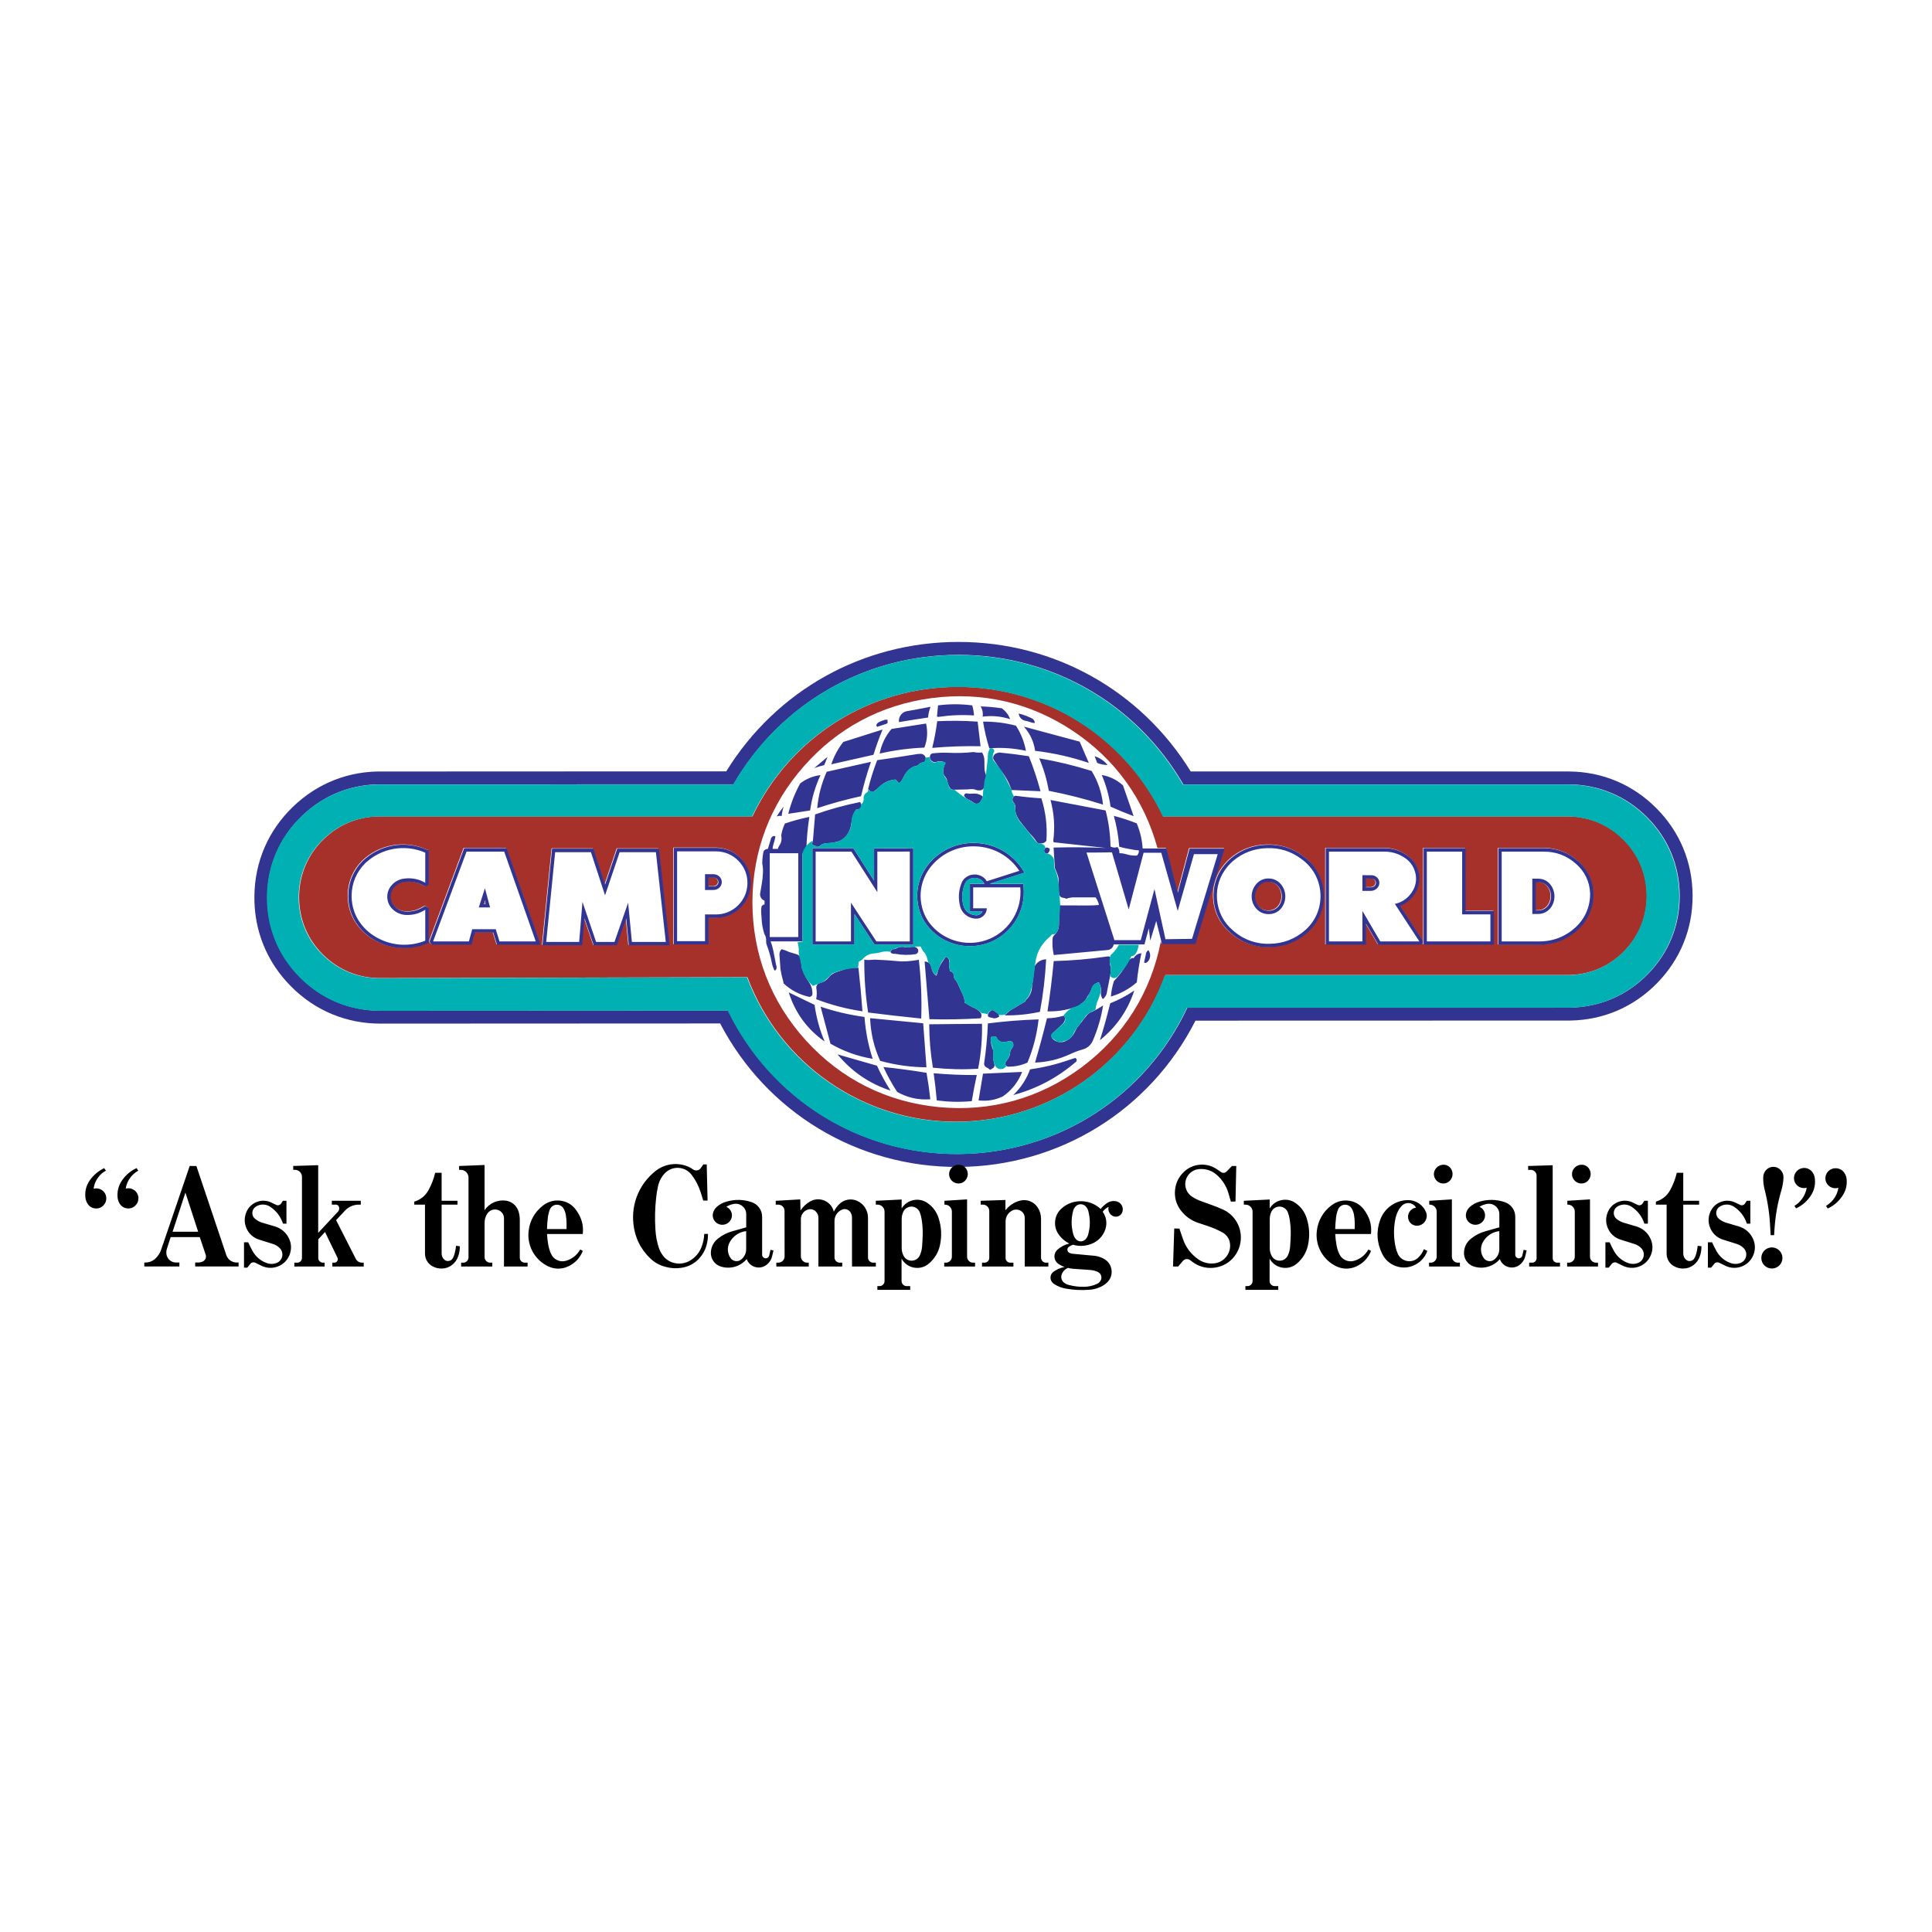 <?xml version="1.0" encoding="utf-8"?>
<!-- Generator: Adobe Illustrator 13.0.0, SVG Export Plug-In . SVG Version: 6.00 Build 14948)  -->
<!DOCTYPE svg PUBLIC "-//W3C//DTD SVG 1.0//EN" "http://www.w3.org/TR/2001/REC-SVG-20010904/DTD/svg10.dtd">
<svg version="1.0" id="Layer_1" xmlns="http://www.w3.org/2000/svg" xmlns:xlink="http://www.w3.org/1999/xlink" x="0px" y="0px"
	 width="192.756px" height="192.756px" viewBox="0 0 192.756 192.756" enable-background="new 0 0 192.756 192.756"
	 xml:space="preserve">
<g>
	<polygon fill-rule="evenodd" clip-rule="evenodd" fill="#FFFFFF" points="0,0 192.756,0 192.756,192.756 0,192.756 0,0 	"/>
	<path fill-rule="evenodd" clip-rule="evenodd" fill="#323491" d="M118.064,78.26l38.477,0c2.98,0.025,5.688,1.162,7.793,3.272
		c2.104,2.11,3.234,4.822,3.251,7.802c0.017,2.98-1.083,5.704-3.164,7.837c-2.081,2.134-4.777,3.3-7.757,3.358l-38.196,0.004
		c-4.173,8.895-12.997,14.539-22.82,14.6c-9.824,0.061-18.717-5.475-23-14.316l-34.637,0.018c-3.078,0.014-5.89-1.148-8.06-3.33
		c-2.17-2.184-3.315-5.003-3.282-8.081c0.034-3.08,1.24-5.875,3.459-8.011c2.218-2.136,5.057-3.236,8.136-3.152l34.92-0.009
		c4.68-8.06,13.122-12.919,22.442-12.917C104.947,65.336,113.388,70.199,118.064,78.26L118.064,78.26L118.064,78.26z
		 M118.801,76.971h37.745c3.326,0.027,6.349,1.296,8.697,3.65c2.349,2.355,3.61,5.381,3.628,8.707
		c0.019,3.326-1.208,6.365-3.531,8.746c-2.322,2.381-5.331,3.684-8.656,3.746l-37.412,0.01
		c-4.548,8.953-13.586,14.535-23.627,14.596c-10.041,0.059-19.145-5.418-23.797-14.316l-33.836,0.016
		c-3.429,0.016-6.561-1.279-8.977-3.713c-2.417-2.432-3.692-5.572-3.655-9.001c0.037-3.432,1.382-6.546,3.854-8.926
		c2.472-2.38,5.636-3.605,9.066-3.512l34.157-0.015c5.01-8.102,13.649-12.916,23.175-12.913
		C105.158,64.047,113.795,68.866,118.801,76.971L118.801,76.971L118.801,76.971z"/>
	<path fill-rule="evenodd" clip-rule="evenodd" fill="#A6302A" d="M115.82,93.916l0.059,0.225h3.334l2.912-9.523h-3.498
		l-1.168,4.405l-1.138-4.421h-0.843c-1.342-4.892-4.239-8.896-8.467-11.7s-9.043-3.917-14.072-3.251
		c-5.029,0.667-9.389,2.994-12.741,6.802c-3.352,3.808-5.107,8.428-5.13,13.5c-0.008,5.215,1.824,9.975,5.326,13.84
		c3.501,3.863,8.058,6.154,13.249,6.66c5.191,0.504,10.104-0.865,14.284-3.982C112.108,103.352,114.823,99.035,115.82,93.916
		L115.82,93.916L115.82,93.916z M42.5,94.135l0.226-0.084v-3.317c-0.005-0.125-0.075-0.236-0.186-0.294
		c-0.111-0.059-0.241-0.055-0.348,0.011c-0.493,0.317-1.028,0.473-1.614,0.468c-0.046,0-0.087,0-0.133-0.003
		c-0.461-0.022-0.873-0.221-1.177-0.568c-0.229-0.261-0.348-0.579-0.345-0.926c0.002-0.347,0.126-0.663,0.36-0.919
		c0.276-0.314,0.641-0.501,1.056-0.543c0.661-0.083,1.29,0.043,1.869,0.373c0.106,0.067,0.238,0.07,0.347,0.008
		c0.109-0.062,0.174-0.176,0.171-0.302v-3.223l-0.216-0.088c-2.16-0.937-4.659-0.495-6.366,1.127
		c-0.926,0.925-1.43,2.11-1.454,3.418c-0.023,1.309,0.437,2.511,1.33,3.469c0.329,0.353,0.668,0.635,1.076,0.893
		C38.733,94.669,40.701,94.852,42.5,94.135L42.5,94.135L42.5,94.135z M48.299,89.787l0.101,0.364h-0.218L48.299,89.787
		L48.299,89.787L48.299,89.787z M49.155,93.003l0.378,1.216h4.343l-3.385-9.634h-4.232l-3.417,9.191
		c-0.034,0.104-0.017,0.213,0.046,0.302c0.063,0.088,0.162,0.14,0.271,0.141h3.829l0.33-1.216H49.155L49.155,93.003L49.155,93.003z
		 M62.426,91.604l0.258,2.669h4.067L65.69,84.64h-4.163l-1.208,3.583l-1.169-3.583h-4.121l-0.96,9.634h3.973l0.221-2.68l0.917,2.68
		h2.315L62.426,91.604L62.426,91.604L62.426,91.604z M70.632,87.521l0.488-0.001c0.162,0.001,0.308,0.07,0.412,0.194
		c0.058,0.069,0.089,0.152,0.092,0.243c0.007,0.122-0.039,0.236-0.128,0.319c-0.105,0.096-0.236,0.144-0.378,0.137h-0.483
		L70.632,87.521L70.632,87.521L70.632,87.521z M70.639,91.54l0.678,0.002c0.942,0.015,1.806-0.327,2.482-0.983
		c0.676-0.656,1.044-1.509,1.058-2.452c0.017-0.944-0.326-1.812-0.984-2.49c-0.658-0.678-1.515-1.046-2.46-1.058h-4.235v9.634h3.461
		V91.54L70.639,91.54L70.639,91.54z M125.54,90.401c-0.254-0.293-0.383-0.649-0.374-1.037s0.153-0.738,0.42-1.02
		c0.253-0.273,0.601-0.413,0.972-0.391c0.079,0.003,0.151,0.011,0.229,0.027c0.287,0.059,0.529,0.208,0.711,0.438
		c0.458,0.563,0.465,1.385,0.016,1.955c-0.241,0.297-0.591,0.463-0.974,0.459C126.153,90.841,125.798,90.688,125.54,90.401
		L125.54,90.401L125.54,90.401z M122.709,93.026c1.085,0.976,2.426,1.474,3.885,1.443c1.456-0.006,2.782-0.521,3.859-1.5
		c1.099-1.01,1.661-2.406,1.569-3.895c-0.091-1.489-0.82-2.806-2.033-3.674c-1.069-0.807-2.307-1.197-3.645-1.148
		c-1.336,0.03-2.544,0.483-3.571,1.336c-0.228,0.196-0.42,0.391-0.612,0.621c-0.84,0.998-1.231,2.222-1.127,3.521
		C121.139,91.029,121.721,92.175,122.709,93.026L122.709,93.026L122.709,93.026z M136.219,88.5l-0.001-0.874l0.543,0.001
		c0.126,0,0.241,0.044,0.337,0.128c0.018,0.016,0.032,0.032,0.048,0.051c0.053,0.065,0.08,0.142,0.081,0.227
		c0.006,0.126-0.044,0.243-0.137,0.328c-0.108,0.097-0.243,0.145-0.388,0.139H136.219L136.219,88.5L136.219,88.5z M139.643,90.345
		c0.642-0.254,1.149-0.681,1.51-1.269c0.391-0.645,0.505-1.379,0.328-2.112c-0.177-0.732-0.612-1.334-1.254-1.731
		c-0.667-0.436-1.395-0.65-2.191-0.647h-5.822v9.634h4.012v-2.115l1.24,2.115h4.093c0.124,0.006,0.239-0.058,0.3-0.167
		s0.054-0.241-0.017-0.343L139.643,90.345L139.643,90.345L139.643,90.345z M146.172,90.848v-6.262h-4.193v9.634h7.018v-3.372
		H146.172L146.172,90.848L146.172,90.848z M153.173,90.804l-0.001-2.831l0.248,0c0.079,0.001,0.151,0.008,0.229,0.022
		c0.292,0.054,0.54,0.205,0.722,0.44c0.43,0.556,0.437,1.339,0.017,1.902c-0.243,0.308-0.605,0.478-0.998,0.467H153.173
		L153.173,90.804L153.173,90.804z M149.447,93.895v0.338h4.088c1.455,0,2.782-0.521,3.849-1.51c1.023-0.955,1.569-2.239,1.547-3.638
		c-0.044-1.25-0.582-2.372-1.528-3.189c-0.966-0.872-2.157-1.323-3.457-1.309h-4.498V93.895L149.447,93.895L149.447,93.895z
		 M156.464,81.453c2.115,0.018,4.038,0.824,5.532,2.321c1.495,1.497,2.299,3.42,2.313,5.536s-0.762,4.05-2.235,5.567
		s-3.384,2.351-5.499,2.399H116.27c-3.174,8.743-11.474,14.593-20.774,14.64c-9.301,0.049-17.661-5.713-20.925-14.424l-36.619,0.09
		c-2.2,0.012-4.211-0.818-5.763-2.378c-1.552-1.56-2.371-3.575-2.347-5.775c0.023-2.201,0.886-4.198,2.471-5.724
		s3.613-2.312,5.813-2.252h36.944c3.787-7.929,11.711-12.926,20.499-12.926s16.711,4.997,20.499,12.926H156.464L156.464,81.453
		L156.464,81.453z"/>
	<path fill-rule="evenodd" clip-rule="evenodd" fill="#323491" d="M42.428,93.853v-3.087c-0.548,0.354-1.144,0.526-1.797,0.522
		c-0.505,0.007-0.97-0.158-1.357-0.482c-0.077-0.065-0.142-0.129-0.207-0.204c-0.285-0.324-0.432-0.719-0.429-1.149
		c0.003-0.432,0.156-0.824,0.445-1.144c0.333-0.377,0.771-0.603,1.271-0.654c0.734-0.091,1.432,0.049,2.074,0.415v-3
		c-2.033-0.882-4.386-0.466-5.994,1.059c-0.862,0.862-1.331,1.966-1.353,3.185c-0.021,1.219,0.408,2.338,1.239,3.23
		c0.309,0.331,0.628,0.596,1.01,0.838C38.874,94.356,40.73,94.529,42.428,93.853L42.428,93.853L42.428,93.853z M42.553,94.167
		c-1.799,0.716-3.767,0.534-5.404-0.501c-0.407-0.258-0.747-0.541-1.076-0.893c-0.892-0.958-1.353-2.16-1.329-3.469
		c0.023-1.309,0.527-2.493,1.454-3.418c1.706-1.622,4.206-2.065,6.365-1.127l0.216,0.088v3.222c0.003,0.125-0.062,0.24-0.171,0.302
		c-0.109,0.062-0.241,0.059-0.347-0.008c-0.579-0.331-1.207-0.456-1.869-0.373c-0.416,0.042-0.78,0.229-1.056,0.542
		c-0.233,0.257-0.357,0.573-0.36,0.92s0.115,0.665,0.345,0.926c0.304,0.347,0.716,0.546,1.178,0.568
		c0.045,0.002,0.087,0.003,0.132,0.003c0.586,0.004,1.122-0.151,1.614-0.469c0.107-0.065,0.238-0.069,0.348-0.011
		c0.111,0.059,0.181,0.17,0.186,0.295v3.317L42.553,94.167L42.553,94.167L42.553,94.167z M48.352,89.818l-0.117,0.364h0.218
		L48.352,89.818L48.352,89.818L48.352,89.818z M48.896,90.534h-1.127l0.611-1.914L48.896,90.534L48.896,90.534L48.896,90.534z
		 M53.453,93.926l-3.148-8.958h-3.758l-3.336,8.958h3.571l0.329-1.217h2.349l0.375,1.217H53.453L53.453,93.926L53.453,93.926z
		 M49.208,93.034h-1.837l-0.33,1.216h-3.83c-0.108-0.001-0.207-0.053-0.27-0.141c-0.063-0.088-0.08-0.198-0.046-0.301l3.417-9.191
		h4.232l3.385,9.634h-4.344L49.208,93.034L49.208,93.034L49.208,93.034z M66.426,93.98l-0.986-8.958h-3.617l-1.457,4.305
		l-1.409-4.305h-3.57l-0.893,8.958h3.289l0.329-4.001l1.362,4.001h1.832l1.362-3.914l0.376,3.914H66.426L66.426,93.98L66.426,93.98z
		 M62.479,91.635l-0.934,2.67h-2.314l-0.917-2.68l-0.221,2.68h-3.973l0.959-9.634h4.122l1.17,3.583l1.208-3.583h4.163l1.061,9.634
		h-4.067L62.479,91.635L62.479,91.635L62.479,91.635z M70.684,87.552l0.001,0.892h0.483c0.142,0.006,0.274-0.041,0.378-0.137
		c0.09-0.083,0.136-0.197,0.128-0.32c-0.002-0.091-0.034-0.173-0.092-0.243c-0.104-0.124-0.25-0.192-0.412-0.194L70.684,87.552
		L70.684,87.552L70.684,87.552z M70.34,88.794v-1.575h0.832c0.219,0,0.42,0.074,0.585,0.219c0.157,0.138,0.247,0.325,0.256,0.533
		c0.012,0.221-0.071,0.428-0.232,0.58c-0.167,0.162-0.381,0.247-0.615,0.243H70.34L70.34,88.794L70.34,88.794z M67.555,93.899h2.785
		V91.23l1.035,0.005c0.851,0.014,1.631-0.295,2.242-0.888c0.61-0.592,0.943-1.363,0.955-2.214c0.012-0.851-0.298-1.63-0.892-2.24
		c-0.593-0.609-1.365-0.941-2.215-0.952h-3.91V93.899L67.555,93.899L67.555,93.899z M70.691,91.571v2.653H67.23V84.59h4.235
		c0.945,0.011,1.802,0.38,2.46,1.058c0.658,0.678,1.001,1.545,0.984,2.49c-0.014,0.942-0.382,1.795-1.058,2.452
		s-1.541,0.999-2.482,0.983L70.691,91.571L70.691,91.571L70.691,91.571z M90.77,93.926v-8.963l-3.238,0.006v4.044l-2.584-4.044
		h-3.57v8.958h3.523v-3.87l2.537,3.87H90.77L90.77,93.926L90.77,93.926z M87.207,87.863V84.63l3.914-0.006v9.626h-3.866
		l-2.003-3.053v3.053h-4.199v-9.634h4.08L87.207,87.863L87.207,87.863L87.207,87.863z M101.698,86.881
		c-0.986-1.478-2.566-2.366-4.342-2.438c-1.775-0.073-3.423,0.684-4.525,2.077c-0.937,1.213-1.221,2.754-0.777,4.221
		c0.19,0.614,0.481,1.135,0.904,1.619c1.447,1.639,3.8,2.163,5.806,1.294s3.233-2.944,3.028-5.12h-4.698v2.087h1.362
		c-0.006,0.293-0.125,0.558-0.34,0.756c-0.216,0.199-0.489,0.295-0.781,0.277c-0.429-0.025-0.811-0.192-1.12-0.49
		c-0.197-0.193-0.33-0.416-0.405-0.682c-0.228-0.808-0.184-1.616,0.129-2.394c0.077-0.193,0.19-0.353,0.348-0.489
		c0.243-0.212,0.532-0.329,0.854-0.347c0.271-0.018,0.522,0.033,0.765,0.155c0.235,0.119,0.417,0.29,0.551,0.516L101.698,86.881
		L101.698,86.881L101.698,86.881z M98.22,88.188l-0.054-0.091c-0.101-0.17-0.237-0.297-0.413-0.387
		c-0.188-0.094-0.382-0.133-0.591-0.12c-0.247,0.013-0.467,0.102-0.653,0.264c-0.116,0.1-0.199,0.217-0.255,0.359
		c-0.285,0.708-0.324,1.443-0.118,2.177c0.059,0.207,0.163,0.381,0.316,0.532c0.25,0.239,0.558,0.374,0.903,0.394
		c0.278,0.017,0.538-0.127,0.671-0.372h-1.256v-2.756L98.22,88.188L98.22,88.188L98.22,88.188z M98.739,88.183h3.36l0.028,0.319
		c0.219,2.322-1.091,4.536-3.23,5.462c-2.14,0.926-4.65,0.366-6.193-1.382c-0.455-0.521-0.769-1.082-0.974-1.742
		c-0.476-1.574-0.171-3.227,0.834-4.528c1.17-1.48,2.919-2.283,4.804-2.207c1.885,0.076,3.564,1.019,4.61,2.588l0.249,0.372
		L98.739,88.183L98.739,88.183L98.739,88.183z M125.592,90.433c0.259,0.287,0.613,0.44,0.999,0.432
		c0.383,0.004,0.733-0.161,0.975-0.458c0.449-0.571,0.442-1.392-0.017-1.955c-0.181-0.23-0.424-0.379-0.71-0.438
		c-0.078-0.016-0.149-0.024-0.229-0.027c-0.372-0.023-0.72,0.117-0.973,0.39c-0.267,0.282-0.411,0.632-0.419,1.02
		C125.21,89.783,125.338,90.14,125.592,90.433L125.592,90.433L125.592,90.433z M125.337,90.654c-0.31-0.357-0.467-0.792-0.456-1.265
		c0.01-0.473,0.186-0.9,0.51-1.244c0.321-0.347,0.764-0.525,1.235-0.498c0.47,0.015,0.892,0.225,1.187,0.591
		c0.558,0.686,0.563,1.687,0.016,2.379c-0.306,0.378-0.75,0.587-1.236,0.584C126.106,91.211,125.66,91.016,125.337,90.654
		L125.337,90.654L125.337,90.654z M122.987,92.805c1.021,0.918,2.283,1.387,3.656,1.357c1.37-0.006,2.618-0.49,3.633-1.41
		c1.024-0.941,1.548-2.242,1.461-3.63c-0.086-1.388-0.768-2.614-1.899-3.421c-1.007-0.76-2.172-1.127-3.433-1.08
		c-1.257,0.029-2.394,0.454-3.361,1.257c-0.212,0.183-0.392,0.366-0.572,0.581c-0.782,0.929-1.146,2.069-1.048,3.279
		C121.521,90.948,122.065,92.015,122.987,92.805L122.987,92.805L122.987,92.805z M122.761,93.057
		c-0.987-0.85-1.57-1.996-1.674-3.295c-0.105-1.299,0.287-2.523,1.126-3.521c0.193-0.229,0.386-0.425,0.613-0.621
		c1.027-0.854,2.235-1.306,3.57-1.337c1.339-0.049,2.576,0.341,3.645,1.148c1.214,0.868,1.942,2.185,2.034,3.674
		c0.091,1.489-0.471,2.885-1.569,3.895c-1.078,0.979-2.404,1.494-3.86,1.5C125.188,94.531,123.846,94.032,122.761,93.057
		L122.761,93.057L122.761,93.057z M136.271,88.531h0.483c0.145,0.006,0.279-0.042,0.387-0.139c0.094-0.084,0.143-0.202,0.138-0.328
		c-0.001-0.084-0.028-0.161-0.081-0.227c-0.016-0.019-0.031-0.035-0.049-0.051c-0.095-0.083-0.21-0.127-0.336-0.127l-0.544-0.002
		L136.271,88.531L136.271,88.531L136.271,88.531z M135.926,88.882v-1.565l0.89,0.004c0.212,0,0.404,0.075,0.562,0.216
		c0.03,0.028,0.057,0.056,0.083,0.088c0.101,0.125,0.153,0.27,0.156,0.43c0.008,0.224-0.079,0.431-0.244,0.583
		c-0.17,0.163-0.386,0.248-0.621,0.244H135.926L135.926,88.882L135.926,88.882z M132.59,93.926h3.336v-3.044l1.785,3.044h3.898
		l-2.442-3.74c0.809-0.181,1.468-0.69,1.846-1.427c0.27-0.523,0.337-1.093,0.196-1.665c-0.158-0.653-0.544-1.189-1.113-1.546
		c-0.612-0.395-1.279-0.587-2.008-0.58h-5.498V93.926L132.59,93.926L132.59,93.926z M139.695,90.376l2.197,3.365
		c0.071,0.102,0.077,0.234,0.018,0.343c-0.061,0.109-0.176,0.173-0.301,0.167h-4.093l-1.24-2.114v2.114h-4.011v-9.634h5.822
		c0.797-0.003,1.523,0.212,2.19,0.647c0.642,0.396,1.078,0.998,1.255,1.731c0.176,0.733,0.062,1.468-0.328,2.112
		C140.844,89.695,140.336,90.123,139.695,90.376L139.695,90.376L139.695,90.376z M148.697,93.926V91.23h-2.818v-6.262h-3.523v8.958
		H148.697L148.697,93.926L148.697,93.926z M146.225,90.879h2.824v3.372h-7.018v-9.634h4.192L146.225,90.879L146.225,90.879
		L146.225,90.879z M153.225,90.835h0.218c0.393,0.01,0.754-0.159,0.997-0.467c0.42-0.563,0.413-1.346-0.016-1.902
		c-0.183-0.235-0.43-0.386-0.722-0.44c-0.078-0.015-0.15-0.022-0.229-0.022l-0.249,0L153.225,90.835L153.225,90.835L153.225,90.835z
		 M152.879,91.187v-3.522l0.597,0.002c0.48,0.001,0.918,0.215,1.216,0.594c0.522,0.676,0.529,1.631,0.017,2.314
		c-0.307,0.398-0.767,0.621-1.27,0.612H152.879L152.879,91.187L152.879,91.187z M149.824,93.926h3.763
		c1.367,0,2.614-0.488,3.617-1.417c0.952-0.888,1.461-2.081,1.441-3.382c-0.041-1.157-0.54-2.194-1.416-2.949
		c-0.904-0.81-2.019-1.227-3.232-1.209h-4.173V93.926L149.824,93.926L149.824,93.926z M149.499,93.926v-9.309h4.498
		c1.301-0.013,2.492,0.438,3.458,1.309c0.946,0.818,1.484,1.939,1.528,3.19c0.022,1.399-0.523,2.684-1.547,3.638
		c-1.067,0.99-2.395,1.51-3.85,1.51h-4.088V93.926L149.499,93.926L149.499,93.926z M96.998,70.375
		c0.1,0.337,0.156,0.654,0.181,1.005c-1.225-0.078-2.346-0.032-3.561,0.146c-0.051-0.001-0.098-0.019-0.137-0.052l0.109-1.1
		C94.756,70.228,95.833,70.228,96.998,70.375L96.998,70.375L96.998,70.375z M97.842,70.479c0.728,0.022,1.388,0.081,2.107,0.186
		c0.386,0.277,0.662,0.637,0.831,1.082c-0.91-0.286-1.796-0.366-2.743-0.25C98.095,71.139,98.028,70.792,97.842,70.479
		L97.842,70.479L97.842,70.479z M92.841,70.513c-0.135,0.355-0.213,0.695-0.248,1.074c-1,0.147-1.907,0.29-2.904,0.457
		c-0.031-0.24,0.022-0.47,0.157-0.672c0.134-0.202,0.325-0.34,0.56-0.404C91.245,70.823,92.006,70.681,92.841,70.513L92.841,70.513
		L92.841,70.513z M101.634,71.19c0.125,0.026,0.237,0.055,0.36,0.094c0.334,0.106,0.63,0.225,0.945,0.379
		c0.185,0.087,0.303,0.27,0.306,0.475c-0.139-0.001-0.264-0.025-0.394-0.073c-0.182-0.068-0.353-0.116-0.543-0.152
		C101.949,71.849,101.673,71.553,101.634,71.19L101.634,71.19L101.634,71.19z M88.315,71.807h0.237v0.332
		c-0.058,0.049-0.122,0.082-0.195,0.1l-0.847,0.28c-0.062-0.062-0.086-0.15-0.065-0.235c0.066-0.11,0.157-0.193,0.273-0.25
		C87.917,71.938,88.104,71.867,88.315,71.807L88.315,71.807L88.315,71.807z M93.508,71.955c1.385-0.065,2.647-0.052,4.031,0.042
		l0.291,2.454c-1.658-0.03-3.167,0.022-4.82,0.167C93.229,73.712,93.385,72.878,93.508,71.955L93.508,71.955L93.508,71.955z
		 M98.079,71.997c1.141-0.007,2.18,0.12,3.284,0.403c0.501,0.788,0.82,1.592,0.996,2.509c-1.236-0.268-2.396-0.347-3.657-0.25
		C98.427,73.759,98.231,72.925,98.079,71.997L98.079,71.997L98.079,71.997z M92.392,72.186c0.189,0.819,0.134,1.618-0.165,2.403
		c-1.548,0.064-2.951,0.251-4.462,0.593c0.181-0.928,0.568-1.731,1.18-2.453L92.392,72.186L92.392,72.186L92.392,72.186z
		 M102.151,72.496l5.568,1.498l0.914,2.122c-1.794-0.601-3.481-0.98-5.36-1.207C103.144,73.989,102.771,73.187,102.151,72.496
		L102.151,72.496L102.151,72.496z M88.054,72.785c-0.35,0.853-0.634,1.641-0.908,2.521l-4.21,0.95
		c0.281-0.828,0.663-1.539,1.197-2.231L88.054,72.785L88.054,72.785L88.054,72.785z M97.131,75.03
		c0.288,0.06,0.56,0.075,0.853,0.047c0.149,0.248,0.225,0.51,0.229,0.8c0.006,0.259,0.009,0.494,0.01,0.753
		c0.002,0.195,0.036,0.372,0.106,0.553c0.062,0.159,0.063,0.326,0.004,0.485c-0.085,0.239-0.122,0.471-0.115,0.725
		c-0.001,0.118-0.043,0.225-0.123,0.312s-0.183,0.138-0.3,0.148c-0.2,0.021-0.388-0.012-0.569-0.099
		c-0.227-0.033-0.438-0.031-0.664,0.006l-1.443,0.03c-0.152,0.004-0.292-0.076-0.364-0.209c-0.115-0.207-0.191-0.411-0.242-0.642
		c-0.043-0.211-0.14-0.393-0.292-0.546c-0.087-0.159-0.125-0.328-0.114-0.509c0.017-0.276,0.091-0.524,0.227-0.765
		c-0.269-0.175-0.591-0.214-0.894-0.107c-0.181,0.062-0.379,0.017-0.516-0.117c-0.136-0.134-0.186-0.33-0.129-0.513
		c0.038-0.12,0.143-0.206,0.269-0.219c0.531-0.062,1.019-0.081,1.553-0.059C95.482,75.146,96.271,75.122,97.131,75.03L97.131,75.03
		L97.131,75.03z M99.69,75.077c1.021,0.099,1.946,0.215,2.96,0.372c0.468,1.176,0.832,2.271,1.163,3.494l-2.89-0.123
		c-0.251-0.747-0.603-1.386-1.1-1.998c-0.252-0.372-0.478-0.712-0.72-1.09c-0.031-0.12-0.017-0.239,0.041-0.348
		s0.149-0.188,0.266-0.229C99.505,75.122,99.593,75.098,99.69,75.077L99.69,75.077L99.69,75.077z M91.301,75.267
		c0.194-0.041,0.374-0.059,0.572-0.056c0.206,0.002,0.389,0.131,0.459,0.325c0.067,0.183,0.005,0.39-0.151,0.506
		c-0.159,0.02-0.3,0.07-0.438,0.155c-0.098,0.131-0.235,0.214-0.396,0.24c-0.138,0.02-0.259,0.066-0.375,0.142
		c-0.373,0.244-0.648,0.566-0.831,0.972c-0.089,0.194-0.19,0.361-0.322,0.53c-0.032,0.042-0.077,0.069-0.129,0.077l-0.332-0.379
		c-0.598,0.03-1.133,0.262-1.565,0.677c-0.191,0.187-0.379,0.342-0.597,0.496c-0.06,0.044-0.129,0.065-0.203,0.059
		s-0.14-0.036-0.192-0.088l-0.192-0.196c0.249-1.01,0.533-1.914,0.908-2.884C88.82,75.658,90.002,75.478,91.301,75.267
		L91.301,75.267L91.301,75.267z M82.563,75.512c-0.119,0.282-0.222,0.54-0.33,0.826c-0.346,0.079-0.656,0.169-0.99,0.289
		L82.563,75.512L82.563,75.512L82.563,75.512z M103.688,75.657c1.821,0.314,3.458,0.709,5.223,1.259
		c0.638,1.05,1.005,2.137,1.136,3.358c-1.829-0.575-3.521-1.004-5.402-1.373C104.435,77.756,104.134,76.733,103.688,75.657
		L103.688,75.657L103.688,75.657z M109.216,75.449c0.516,0.167,0.942,0.456,1.288,0.873c-0.366,0-0.7-0.067-1.039-0.208
		C109.376,75.887,109.298,75.679,109.216,75.449L109.216,75.449L109.216,75.449z M86.898,76.007
		c-0.404,1.159-0.714,2.233-0.991,3.429c-1.524,0.332-2.895,0.708-4.375,1.198c0.121-1.292,0.423-2.449,0.949-3.635L86.898,76.007
		L86.898,76.007L86.898,76.007z M81.862,77.33c-0.532,1.152-0.86,2.273-1.036,3.53l-2.18,0.332c0.276-1.089,0.653-2.049,1.193-3.035
		C80.446,77.698,81.109,77.427,81.862,77.33L81.862,77.33L81.862,77.33z M109.923,77.321c0.81,0.144,1.51,0.487,2.119,1.04
		l1.062,3.067c-0.802-0.298-1.521-0.595-2.302-0.948C110.642,79.361,110.363,78.362,109.923,77.321L109.923,77.321L109.923,77.321z
		 M96.42,79.153c0.226,0.04,0.438,0.049,0.667,0.027c0.364-0.034,0.71,0.072,0.992,0.305l-0.232,0.457
		c-0.064,0.121-0.173,0.205-0.307,0.235c-0.133,0.031-0.268,0.003-0.378-0.078c-0.191-0.14-0.378-0.25-0.593-0.351
		c-0.166-0.078-0.295-0.198-0.385-0.358c0-0.063,0.025-0.122,0.07-0.167C96.298,79.178,96.356,79.153,96.42,79.153L96.42,79.153
		L96.42,79.153z M101.302,79.39c0.889,0.121,1.7,0.203,2.595,0.26c0.442,1.405,0.604,2.761,0.501,4.231
		c-0.11,0.165-0.29,0.261-0.488,0.263c-0.181,0.064-0.386-0.005-0.489-0.165c-0.208-0.315-0.43-0.582-0.701-0.845l-0.891-1.109
		c-0.16-0.198-0.282-0.398-0.386-0.631c-0.123-0.279-0.172-0.562-0.147-0.865c0.011-0.185-0.053-0.358-0.18-0.493
		c-0.092-0.103-0.123-0.242-0.085-0.374C101.068,79.529,101.169,79.428,101.302,79.39L101.302,79.39L101.302,79.39z M108.401,85.06
		l2.784,8.739h2.629l1.368-5.096l1.097,5.001l2.65-0.036l2.562-8.448h-2.369l-1.621,5.662l-1.642-5.804h-1.762l-1.485,5.661
		l-1.673-5.704C110.068,85.056,109.274,85.063,108.401,85.06L108.401,85.06L108.401,85.06z M104.81,79.816l5.498,1.043
		c0.311,1.212,0.465,2.348,0.488,3.6c0.219,0.116,0.464,0.134,0.696,0.05c0.146,0.175,0.212,0.39,0.189,0.616
		c0.231-0.001,0.442,0.03,0.664,0.097c0.362,0.113,0.71,0.158,1.09,0.14c0.139-0.139,0.207-0.325,0.189-0.521
		c-0.189-0.007-0.36-0.026-0.547-0.062c-0.185-0.037-0.354-0.067-0.54-0.099c-0.303-0.052-0.575-0.117-0.87-0.204
		c-0.082-1.073-0.252-2.042-0.54-3.078c0.8,0.21,1.517,0.444,2.285,0.749c0.342,0.821,0.53,1.619,0.591,2.505h2.37l1.138,4.408
		l1.168-4.392h3.497l-2.911,9.523h-3.334l-0.571-2.308l-0.598,1.964l-0.143-1.233l-0.438,1.612h-3.069
		c-0.046,0.283-0.269,0.506-0.551,0.552l-5.425,0.507c-0.117-0.534-0.157-1.035-0.126-1.581c0.003-0.164,0.07-0.312,0.19-0.424
		c0.296-0.269,0.455-0.634,0.45-1.034c0.001-0.396,0.019-0.755,0.057-1.149l-0.024-0.469c-0.008-0.12,0.016-0.231,0.072-0.337
		c0.047,0.033,0.101,0.047,0.157,0.04l2.64,0.008c0.375,0.001,0.716-0.014,1.09-0.048c-0.006-0.044-0.015-0.084-0.027-0.128
		c-0.066-0.232-0.163-0.434-0.305-0.63l-2.134-0.004c-0.283-0.002-0.541,0.045-0.805,0.147c-0.041-0.042-0.092-0.066-0.15-0.073
		c-0.141-0.016-0.267-0.051-0.396-0.11c-0.088-0.099-0.143-0.211-0.165-0.341c-0.069-0.408-0.085-0.787-0.047-1.199
		c0.019-0.213-0.006-0.411-0.076-0.614c-0.09-0.26-0.182-0.493-0.294-0.744c-0.051-0.699-0.091-1.335-0.127-2.035
		c1.795-0.044,3.427-0.032,5.22,0.041l-5.197-0.565c-0.031-0.043-0.049-0.09-0.055-0.143
		C105.264,82.49,105.174,81.181,104.81,79.816L104.81,79.816L104.81,79.816z M85.824,80.015l0.026,0.085
		c0.059,0.07,0.089,0.152,0.091,0.243c0.003,0.132-0.054,0.253-0.156,0.336c-0.103,0.083-0.233,0.114-0.361,0.084
		c-0.023,0.027-0.042,0.053-0.061,0.083c-0.237,0.37-0.371,0.76-0.41,1.197c-0.054,0.565-0.265,1.065-0.63,1.5
		c-0.131,0.157-0.289,0.268-0.482,0.337c-0.459,0.162-0.902,0.242-1.39,0.25c-0.281,0.009-0.534,0.125-0.725,0.331
		c-0.04-0.029-0.087-0.041-0.137-0.035c-0.238,0.026-0.467-0.066-0.622-0.25c0.09-0.09,0.14-0.207,0.141-0.334l0.216-2.588
		C82.841,80.724,84.251,80.335,85.824,80.015L85.824,80.015L85.824,80.015z M76.798,85.125v8.363h2.844v-8.363H76.798L76.798,85.125
		L76.798,85.125z M80.748,81.502c-0.174,1.14-0.268,2.186-0.3,3.338l-0.383,0.326v8.754h-3.18c0.123,0.326,0.21,0.632,0.277,0.974
		l0.265,1.368c0.065,0.145,0.07,0.302,0.014,0.451c-0.026,0.07-0.093,0.116-0.168,0.117c-0.132-0.262-0.219-0.517-0.275-0.806
		c-0.117-0.6-0.269-1.137-0.486-1.708c-0.058-0.153-0.082-0.304-0.072-0.466c0.01-0.242-0.051-0.466-0.182-0.669
		c-0.159-0.506-0.245-0.985-0.272-1.515c-0.011-0.205-0.023-0.391-0.039-0.595c-0.016-0.192-0.01-0.369,0.018-0.56
		c0.025-0.152,0.159-0.267,0.313-0.27v-0.379c-0.154-0.055-0.276-0.157-0.357-0.299c-0.081-0.142-0.107-0.299-0.077-0.459
		l0.134-0.758c0.08-0.444,0.125-0.854,0.144-1.306c0.012-0.284-0.007-0.544-0.061-0.824c-0.009-0.048-0.013-0.093-0.012-0.143
		c0.012-0.392,0.052-0.747,0.127-1.131c0.09-0.156,0.254-0.249,0.434-0.247l0.275-0.9c0.014-0.133,0.077-0.25,0.181-0.334
		c0.044-0.036,0.095-0.054,0.152-0.054s0.108,0.02,0.151,0.057c-0.059,0.28-0.125,0.532-0.211,0.806
		c-0.046,0.142-0.069,0.277-0.073,0.426h0.521c0.034-0.135,0.087-0.251,0.167-0.365c0.146-0.215,0.213-0.457,0.2-0.716
		c-0.005-0.093-0.014-0.177-0.029-0.27c0.069-0.422,0.187-0.797,0.37-1.184C79.135,81.887,79.898,81.68,80.748,81.502L80.748,81.502
		L80.748,81.502z M77.487,81.461c0.216-0.358,0.436-0.669,0.702-0.991c-0.104,0.318-0.169,0.617-0.206,0.95
		C77.813,81.382,77.647,81.396,77.487,81.461L77.487,81.461L77.487,81.461z M104.478,84.556l0.237,0.095
		c0.013,0.04,0.018,0.078,0.014,0.119c-0.014,0.169-0.105,0.316-0.251,0.402c-0.083,0-0.158-0.032-0.217-0.091
		c-0.06-0.059-0.09-0.134-0.09-0.217s0.03-0.159,0.09-0.218C104.319,84.588,104.395,84.557,104.478,84.556L104.478,84.556
		L104.478,84.556z M91.207,94.462c0.128,0.018,0.24,0.078,0.326,0.175c0.083,0.095,0.107,0.225,0.063,0.343
		c-0.043,0.118-0.146,0.202-0.27,0.22c-0.665,0.1-1.284,0.091-1.944-0.028l-0.268-0.017c-0.116-0.008-0.218-0.072-0.276-0.172
		c0.045-0.109,0.105-0.201,0.189-0.285c0.143,0.015,0.277-0.012,0.405-0.078c0.211-0.114,0.433-0.164,0.672-0.148
		c0.151,0.01,0.289,0.025,0.439,0.048C90.769,94.478,90.977,94.46,91.207,94.462L91.207,94.462L91.207,94.462z M77.983,94.699
		c0.269,0.075,0.507,0.164,0.758,0.284l0.743,0.225c0.237,0.071,0.402,0.287,0.409,0.534l0.065,0.535
		c0.024,0.197,0.067,0.374,0.137,0.56c0.155,0.415,0.347,0.772,0.604,1.134c0.248,0.357,0.367,0.758,0.355,1.191
		c-0.002,0.088-0.041,0.168-0.108,0.225c-0.068,0.057-0.153,0.08-0.24,0.066c-0.971-0.225-1.802-0.664-2.534-1.342
		c-0.002-0.082-0.015-0.158-0.038-0.238c-0.112-0.385-0.194-0.74-0.261-1.136l-0.108-1.47
		C77.751,95.052,77.828,94.849,77.983,94.699L77.983,94.699L77.983,94.699z M114.572,94.794c0.197,0.264,0.235,0.608,0.101,0.909
		c-0.061,0.144-0.158,0.257-0.29,0.339c-0.073,0.046-0.17,0.04-0.236-0.017l0.166-0.758
		C114.316,95.075,114.412,94.901,114.572,94.794L114.572,94.794L114.572,94.794z M113.877,95.107
		c-0.208,0.99-0.352,1.898-0.46,2.904c-0.772,0.666-1.605,1.123-2.583,1.416c0.042-0.539,0.137-1.027,0.302-1.543
		c0.572-0.6,1.021-1.214,1.417-1.943c0.079-0.147,0.194-0.259,0.343-0.334c0.065-0.034,0.14-0.037,0.208-0.008
		C113.26,95.31,113.548,95.126,113.877,95.107L113.877,95.107L113.877,95.107z M110.48,95.426c0.107-0.029,0.221,0,0.301,0.078
		c-0.079,0.25-0.087,0.498-0.022,0.751c0.042,0.162,0.061,0.314,0.059,0.481c-0.003,0.246-0.026,0.468-0.074,0.708l-0.293,1.473
		c-0.016,0.246-0.114,0.465-0.29,0.641c-0.027,0.057-0.076,0.1-0.138,0.117c-0.149-0.203-0.213-0.441-0.184-0.691
		c0.039-0.309-0.014-0.6-0.158-0.875c-0.017-0.029-0.027-0.061-0.037-0.094c-0.351,0.051-0.638,0.301-0.736,0.641
		c-0.088,0.275-0.215,0.512-0.398,0.738c-0.116,0.283-0.298,0.512-0.549,0.689c-0.112,0.082-0.209,0.162-0.308,0.26
		c-1.029,0.402-2.039,0.584-3.145,0.562c0.266-1.719,0.459-3.287,0.622-5.018C106.976,95.838,108.652,95.693,110.48,95.426
		L110.48,95.426L110.48,95.426z M94.382,95.457c0.105,0.032,0.19,0.097,0.25,0.189c0.06,0.093,0.083,0.197,0.067,0.307
		c-0.028,0.235-0.017,0.454,0.036,0.685c0.018,0.082,0.026,0.158,0.025,0.242c0.139,0.027,0.255,0.104,0.333,0.222
		c0.079,0.117,0.105,0.253,0.077,0.392c0.065,0.168,0.158,0.307,0.287,0.432l0.622,1.352c0.117,0.25,0.166,0.504,0.151,0.779
		c0.055,0.004,0.103,0.021,0.148,0.053c0.276,0.186,0.542,0.332,0.848,0.463c0.234,0.105,0.426,0.25,0.591,0.445
		c0.136,0.164,0.142,0.406,0.015,0.576c-1.752,0.107-3.35,0.137-5.104,0.09l-0.479-5.75c0.278-0.018,0.537,0.156,0.625,0.419
		c0.04,0.12,0.071,0.231,0.101,0.354c0.063,0.261,0.202,0.479,0.412,0.648c0.068-0.082,0.112-0.17,0.135-0.273
		c0.082-0.362,0.212-0.68,0.409-0.995C94.071,95.86,94.213,95.663,94.382,95.457L94.382,95.457L94.382,95.457z M86.23,95.742
		c0.167,0.037,0.324,0.048,0.495,0.037l0.548-0.036c0.812,0.03,1.549,0.079,2.358,0.155c0.164,0.021,0.314,0.028,0.479,0.023
		c0.54-0.013,1.03-0.065,1.561-0.167c0.229,2.008,0.304,3.848,0.241,5.868c-1.824-0.186-3.48-0.375-5.3-0.604
		C86.342,99.219,86.222,97.562,86.23,95.742L86.23,95.742L86.23,95.742z M104.375,95.711c-0.098,1.812-0.293,3.455-0.621,5.24
		c-1.187,0.254-2.291,0.365-3.505,0.355c0.167-0.186,0.335-0.338,0.532-0.488l1.516-0.906c0.006-0.064,0.033-0.119,0.079-0.164
		c0.345-0.322,0.544-0.74,0.577-1.209l0.269-2.118C103.445,95.986,103.886,95.715,104.375,95.711L104.375,95.711L104.375,95.711z
		 M85.647,96.557c0.167,1.49,0.292,2.845,0.401,4.341c-1.626-0.242-3.081-0.623-4.618-1.207c0.073-0.371,0.078-0.721,0.016-1.094
		c-0.018-0.123,0.01-0.24,0.082-0.342c0.071-0.1,0.173-0.166,0.294-0.191c0.338-0.07,0.624-0.248,0.839-0.518
		c0.218-0.28,0.498-0.473,0.837-0.576c0.187-0.056,0.354-0.112,0.537-0.18C84.564,96.595,85.085,96.52,85.647,96.557L85.647,96.557
		L85.647,96.557z M113.169,98.826c-0.655,1.996-1.794,3.641-3.432,4.957c0.397-1.252,0.719-2.404,1.026-3.682
		C111.634,99.754,112.393,99.352,113.169,98.826L113.169,98.826L113.169,98.826z M78.694,99.012l2.577,1.242
		c0.179,1.297,0.497,2.453,1.003,3.658C80.535,102.693,79.327,101.039,78.694,99.012L78.694,99.012L78.694,99.012z M81.87,100.434
		c1.468,0.494,2.846,0.816,4.38,1.027c0.112,1.463,0.369,2.781,0.815,4.18c-1.523-0.26-2.868-0.742-4.208-1.51L81.87,100.434
		L81.87,100.434L81.87,100.434z M110.056,100.312c-0.203,1.248-0.528,2.361-1.029,3.523c-0.186,0.428-0.541,0.738-0.991,0.863
		c-0.452,0.129-0.853,0.279-1.278,0.479c-1.129,0.518-2.25,0.787-3.491,0.836c0.442-1.512,0.814-2.893,1.191-4.42
		c0.586-0.01,1.118-0.092,1.68-0.26c0.112,0.117,0.152,0.283,0.105,0.439c-0.053,0.182-0.151,0.332-0.296,0.453l-0.925,0.859
		c-0.072,0.07-0.111,0.16-0.115,0.26s0.029,0.193,0.096,0.268c0.295,0.334,0.762,0.453,1.182,0.305
		c0.464-0.164,0.825-0.49,1.034-0.936c0.071-0.156,0.144-0.293,0.231-0.439l0.979-1.24c0.105-0.133,0.231-0.23,0.387-0.297
		C109.26,100.803,109.649,100.586,110.056,100.312L110.056,100.312L110.056,100.312z M99.027,100.766
		c0.184,0.09,0.34,0.193,0.494,0.328c0.1,0.088,0.158,0.203,0.169,0.336l-0.166,0.09c-0.186,0.104-0.405,0.105-0.593,0.004
		c-0.002,0.012-0.01,0.021-0.021,0.023c-0.011,0.002-0.022-0.002-0.029-0.01c-0.101-0.025-0.189-0.059-0.28-0.107
		c-0.037-0.047-0.051-0.105-0.038-0.164C98.61,101.023,98.789,100.832,99.027,100.766L99.027,100.766L99.027,100.766z
		 M86.812,101.582l5.295,0.51l0.326,4.393c-1.607-0.018-3.067-0.221-4.618-0.643C87.193,104.461,86.872,103.094,86.812,101.582
		L86.812,101.582L86.812,101.582z M103.621,101.705c-0.174,1.523-0.525,2.889-1.109,4.309c-0.619,0.279-1.24,0.412-1.92,0.408
		c-0.115-0.004-0.217-0.07-0.268-0.174c-0.05-0.104-0.038-0.225,0.03-0.316l0.197-0.275c0.136-0.188,0.211-0.395,0.229-0.625
		c0.012-0.184,0.08-0.346,0.202-0.48c0.113-0.123,0.15-0.293,0.098-0.451c-0.029-0.086-0.087-0.152-0.166-0.195
		c-0.08-0.043-0.168-0.053-0.256-0.027c-0.184,0.055-0.358,0.084-0.55,0.088c-0.317,0.006-0.604-0.197-0.703-0.498
		c-0.036-0.029-0.078-0.047-0.125-0.049c-0.138-0.008-0.265,0.008-0.396,0.049c-0.043,0.115-0.057,0.229-0.043,0.35
		c0.036,0.295,0.1,0.561,0.203,0.84c0.076,0.199,0.102,0.398,0.077,0.611c-0.036,0.311-0.007,0.6,0.088,0.896
		c0.028,0.08,0.026,0.164-0.005,0.242c-0.032,0.078-0.088,0.139-0.164,0.176c-0.09,0.047-0.169,0.096-0.251,0.156
		c-0.116-0.107-0.237-0.188-0.381-0.254s-0.231-0.213-0.224-0.371c0.202-1.369,0.32-2.625,0.378-4.008
		C100.294,101.887,101.877,101.762,103.621,101.705L103.621,101.705L103.621,101.705z M92.707,102.193l5.268-0.049
		c0.028,1.551-0.094,2.965-0.387,4.49c-1.551,0.086-2.967,0.051-4.512-0.109C92.834,105.049,92.718,103.689,92.707,102.193
		L92.707,102.193L92.707,102.193z M83.56,105.197l3.935,1.127c0.408,0.883,0.832,1.664,1.354,2.486
		C86.73,108.109,84.983,106.916,83.56,105.197L83.56,105.197L83.56,105.197z M107.273,105.553c0.085,0.031,0.144,0.107,0.151,0.197
		s-0.037,0.176-0.115,0.221c-1.854,1.58-3.866,2.643-6.218,3.283c0.766-0.736,1.31-1.566,1.68-2.564
		c1.397-0.197,2.651-0.504,3.983-0.973L107.273,105.553L107.273,105.553L107.273,105.553z M88.138,106.457
		c1.485,0.154,2.831,0.336,4.303,0.576c0.16,0.904,0.278,1.73,0.377,2.643c-1.177,0.086-2.274-0.156-3.305-0.732
		C88.98,108.123,88.549,107.344,88.138,106.457L88.138,106.457L88.138,106.457z M101.979,106.945
		c-0.395,1.014-1.039,1.83-1.935,2.449c-0.771,0.363-1.568,0.492-2.413,0.393l0.444-2.668L101.979,106.945L101.979,106.945
		L101.979,106.945z M93.151,107.078c1.476,0.129,2.822,0.184,4.303,0.178c-0.193,0.893-0.351,1.707-0.503,2.607
		c-1.198,0.105-2.298,0.08-3.49-0.076C93.383,108.854,93.286,108.006,93.151,107.078L93.151,107.078L93.151,107.078z"/>
	<path fill-rule="evenodd" clip-rule="evenodd" fill="#00B0B3" d="M87.202,87.854l-2.074-3.247h-4.08v9.634h4.199v-3.053
		l2.003,3.053h3.866v-9.626l-3.914,0.006V87.854L87.202,87.854L87.202,87.854z M98.215,88.18l-1.45,0.001v2.757h1.256
		c-0.133,0.245-0.393,0.389-0.671,0.372c-0.345-0.021-0.653-0.155-0.903-0.394c-0.154-0.151-0.257-0.325-0.316-0.532
		c-0.207-0.734-0.167-1.469,0.118-2.177c0.057-0.143,0.14-0.259,0.256-0.36c0.186-0.162,0.407-0.251,0.653-0.264
		c0.209-0.014,0.404,0.026,0.591,0.12c0.176,0.089,0.312,0.217,0.413,0.387L98.215,88.18L98.215,88.18L98.215,88.18z M98.734,88.174
		l3.488-1.117l-0.248-0.372c-1.047-1.569-2.726-2.512-4.61-2.588c-1.885-0.076-3.634,0.727-4.805,2.207
		c-1.005,1.301-1.31,2.954-0.834,4.528c0.205,0.66,0.519,1.222,0.974,1.742c1.543,1.748,4.054,2.308,6.193,1.382
		c2.141-0.927,3.45-3.141,3.231-5.462l-0.029-0.319H98.734L98.734,88.174L98.734,88.174z M98.752,74.693
		c0.094-0.058,0.209-0.059,0.304-0.003s0.149,0.158,0.144,0.267c-0.153,0.26-0.197,0.555-0.127,0.849l0.747,0.941l0.427,0.707
		c0.227,0.468,0.439,0.889,0.683,1.348c0.002,0.191,0.058,0.364,0.166,0.521l0.064,0.135c-0.108,0.082-0.167,0.209-0.159,0.345
		c0.008,0.136,0.081,0.255,0.198,0.324c0.072,0.192,0.101,0.38,0.091,0.584c0.042,0.626,0.306,1.182,0.764,1.61l1.312,1.649
		c0.134,0.132,0.302,0.206,0.489,0.216c0.227,0.013,0.417,0.188,0.45,0.413c-0.063,0.044-0.106,0.106-0.126,0.181
		c-0.02,0.075-0.013,0.15,0.021,0.22c0.033,0.07,0.087,0.122,0.158,0.154c0.071,0.031,0.146,0.036,0.221,0.015
		c0.265,0.093,0.466,0.288,0.567,0.55l0.048,0.865c0.225,0.477,0.357,0.945,0.415,1.469c0.041,0.418,0.071,0.799,0.097,1.218
		l0.074,1.059l-0.138,1.975c-0.002,0.238-0.06,0.455-0.177,0.663c-0.08,0.183-0.286,0.285-0.48,0.238
		c-0.153,0.171-0.304,0.318-0.479,0.466c-0.722,0.68-1.144,1.552-1.229,2.541l-0.146,1.26c-0.048,0.43-0.128,0.816-0.254,1.23
		c-0.062,0.385-0.226,0.719-0.49,1.004c-0.067,0.053-0.104,0.135-0.098,0.221c-0.468,0.252-0.882,0.502-1.323,0.799
		c-0.258,0.109-0.466,0.27-0.637,0.49c-0.224,0.049-0.434,0.064-0.661,0.049c-0.178-0.215-0.384-0.375-0.638-0.49
		c-0.232,0.029-0.424,0.193-0.49,0.418c-0.195-0.066-0.382-0.102-0.588-0.111c-0.179-0.15-0.346-0.283-0.535-0.422
		c-0.427-0.178-0.799-0.375-1.186-0.627c0.023-0.303-0.048-0.584-0.211-0.84c-0.178-0.441-0.354-0.84-0.563-1.27
		c-0.154-0.107-0.256-0.26-0.294-0.445c0.038-0.205-0.05-0.413-0.226-0.528c-0.058-0.029-0.108-0.061-0.16-0.1
		c-0.073-0.267-0.1-0.52-0.083-0.795c0.052-0.121,0.046-0.252-0.015-0.369c-0.061-0.116-0.167-0.196-0.295-0.222
		c-0.284,0.255-0.485,0.552-0.62,0.909c-0.118,0.336-0.239,0.636-0.385,0.962c-0.267-0.249-0.435-0.558-0.499-0.917
		c-0.031-0.153-0.114-0.281-0.241-0.372c-0.073-0.172-0.123-0.335-0.158-0.519c-0.082-0.242-0.204-0.447-0.379-0.634
		c-0.104-0.145-0.182-0.29-0.246-0.456c-0.241-0.009-0.459-0.005-0.7,0.012c-0.217,0.007-0.414,0.03-0.626,0.073
		c-0.411-0.106-0.821-0.069-1.206,0.111c-0.088,0.061-0.192,0.082-0.296,0.059c-0.09,0.074-0.156,0.161-0.201,0.269
		c-0.275-0.052-0.536-0.05-0.811,0.007c-0.318,0.093-0.617,0.145-0.948,0.166c-0.354,0.044-0.663,0.199-0.91,0.457
		c-0.135,0.163-0.296,0.282-0.492,0.362c-0.01,0.212-0.028,0.406-0.059,0.616c-0.91,0.032-1.733,0.211-2.575,0.558
		c-0.3,0.336-0.604,0.613-0.966,0.879l-0.966,0.354c-0.526-0.473-0.887-1.035-1.096-1.71c-0.041-0.358-0.105-0.681-0.205-1.028
		c-0.098-0.281-0.131-0.557-0.103-0.853c-0.004-0.263-0.046-0.502-0.132-0.752l0.497-0.059V85.11
		c0.174-0.545,0.537-0.978,1.043-1.244c-0.019,0.114-0.062,0.214-0.131,0.306c0.123,0.175,0.326,0.269,0.539,0.25
		c0.076-0.023,0.156-0.007,0.218,0.043c0.169-0.209,0.412-0.33,0.681-0.338l1.024-0.114c0.852-0.275,1.451-1.036,1.518-1.928
		c-0.018-0.491,0.139-0.944,0.455-1.319c0.142,0.009,0.274-0.042,0.373-0.144c0.099-0.101,0.146-0.235,0.133-0.376l0.158-0.154
		c0.08-0.137,0.111-0.286,0.094-0.444c-0.023-0.237,0.101-0.465,0.313-0.573c0.116-0.075,0.165-0.224,0.116-0.354
		c0.07,0.143,0.203,0.239,0.361,0.259c0.158,0.021,0.312-0.038,0.416-0.158c0.513-0.613,1.208-0.981,2.003-1.061
		c0.081,0.152,0.178,0.278,0.304,0.395c0.264-0.238,0.451-0.513,0.574-0.846c0.206-0.413,0.544-0.714,0.979-0.869
		c0.16,0.018,0.314-0.045,0.417-0.169c0.125-0.125,0.276-0.2,0.45-0.226c0.093-0.033,0.166-0.097,0.211-0.185
		c0.045-0.087,0.054-0.184,0.026-0.278c0.159-0.011,0.303-0.029,0.46-0.059c-0.041,0.175,0.026,0.356,0.17,0.463
		c0.144,0.107,0.336,0.118,0.492,0.029c0.312-0.088,0.628-0.059,0.918,0.086c-0.276,0.382-0.34,0.865-0.171,1.305
		c0.224,0.301,0.368,0.618,0.448,0.984c0.02,0.134,0.09,0.249,0.201,0.327c0.111,0.078,0.242,0.106,0.375,0.079
		c0.328,0.279,0.643,0.514,1.003,0.749c0.349,0.2,0.662,0.387,1.003,0.599c0.211,0.081,0.456-0.001,0.577-0.192l0.256-0.471
		c-0.007-0.206,0.001-0.392,0.025-0.596c0.018-0.202,0.05-0.385,0.103-0.581c-0.021-0.272,0.029-0.525,0.149-0.771
		c0.062-0.644,0.127-1.229,0.209-1.871C98.527,75.322,98.593,75,98.752,74.693L98.752,74.693L98.752,74.693z M111.634,94.258h1.96
		c0.012,0.129-0.01,0.25-0.064,0.368c-0.054,0.241-0.157,0.449-0.318,0.637c-0.086,0.08-0.192,0.122-0.31,0.122
		c-0.062,0.072-0.105,0.15-0.134,0.241c-0.236,0.502-0.519,0.928-0.89,1.341l-0.41,0.491c-0.099,0.094-0.227,0.137-0.361,0.125
		c-0.135-0.014-0.252-0.082-0.329-0.193c0.028-0.362,0.04-0.693,0.038-1.057c-0.125-0.272-0.148-0.562-0.067-0.851
		c0.018-0.134,0.089-0.25,0.201-0.325C111.231,94.887,111.449,94.602,111.634,94.258L111.634,94.258L111.634,94.258z
		 M109.652,98.018c0.139,0.295,0.194,0.598,0.17,0.922c-0.093,0.367-0.206,0.695-0.361,1.043c-0.085,0.258-0.141,0.502-0.174,0.771
		c-0.181,0.074-0.339,0.156-0.504,0.262c-0.289,0.129-0.505,0.352-0.626,0.645c-0.179,0.131-0.308,0.297-0.392,0.502
		c-0.243,0.254-0.434,0.514-0.599,0.822c-0.153,0.488-0.571,0.84-1.078,0.906c-0.229,0.137-0.516,0.123-0.73-0.035
		c-0.162-0.115-0.304-0.23-0.451-0.365c-0.049-0.092-0.052-0.197-0.012-0.293c0.041-0.096,0.12-0.166,0.22-0.195
		c0.312-0.318,0.61-0.592,0.956-0.871c0.125-0.096,0.199-0.232,0.21-0.389c0.01-0.156-0.046-0.303-0.158-0.412
		c0.029-0.061,0.061-0.113,0.101-0.166c0.227-0.268,0.479-0.471,0.786-0.637c0.754-0.18,1.357-0.686,1.669-1.395
		c0.112-0.174,0.186-0.354,0.227-0.557C109.021,98.258,109.313,98.039,109.652,98.018L109.652,98.018L109.652,98.018z
		 M99.338,103.432c0.109,0.053,0.185,0.154,0.206,0.273c0.209,0.215,0.508,0.303,0.799,0.234c0.141-0.035,0.271-0.059,0.414-0.076
		c0.162,0.018,0.297,0.133,0.34,0.289s-0.014,0.324-0.145,0.422c-0.118,0.137-0.181,0.301-0.181,0.482
		c-0.024,0.217-0.096,0.412-0.219,0.594l-0.219,0.291c-0.047,0.064-0.065,0.143-0.052,0.221c0.014,0.08,0.057,0.146,0.123,0.193
		c-0.102,0.168-0.267,0.279-0.462,0.305c-0.195,0.027-0.385-0.033-0.527-0.168c-0.094-0.082-0.154-0.188-0.177-0.311
		c-0.127-0.279-0.176-0.566-0.146-0.871c0.031-0.387-0.021-0.744-0.159-1.105c-0.092-0.236-0.112-0.477-0.062-0.725
		C99.01,103.385,99.183,103.367,99.338,103.432L99.338,103.432L99.338,103.432z"/>
	<path fill-rule="evenodd" clip-rule="evenodd" fill="#00B0B3" d="M156.42,81.467h-40.397c-3.788-7.929-11.712-12.926-20.499-12.926
		c-8.788,0-16.711,4.997-20.499,12.926H38.081c-2.2-0.06-4.228,0.726-5.813,2.252c-1.585,1.526-2.448,3.523-2.471,5.724
		c-0.024,2.2,0.795,4.216,2.347,5.775c1.552,1.56,3.563,2.39,5.763,2.378l36.619-0.09c3.264,8.709,11.625,14.473,20.925,14.424
		c9.3-0.047,17.6-5.896,20.774-14.64h40.307c2.114-0.048,4.025-0.881,5.499-2.398c1.474-1.518,2.25-3.453,2.235-5.568
		c-0.015-2.116-0.818-4.039-2.313-5.536C160.457,82.291,158.535,81.485,156.42,81.467L156.42,81.467L156.42,81.467z M118.021,78.274
		h38.476c2.98,0.025,5.689,1.162,7.794,3.272c2.104,2.11,3.234,4.822,3.25,7.802c0.017,2.98-1.083,5.704-3.164,7.838
		c-2.08,2.134-4.776,3.3-7.757,3.358l-38.195,0.004c-4.174,8.895-12.997,14.539-22.821,14.6c-9.824,0.061-18.717-5.475-23-14.316
		l-34.636,0.018c-3.078,0.014-5.89-1.148-8.06-3.33c-2.17-2.184-3.315-5.003-3.282-8.081c0.033-3.08,1.24-5.875,3.459-8.011
		c2.219-2.136,5.058-3.236,8.137-3.152l34.92-0.009c4.68-8.06,13.122-12.919,22.442-12.918
		C104.903,65.35,113.344,70.212,118.021,78.274L118.021,78.274L118.021,78.274z"/>
	<path fill-rule="evenodd" clip-rule="evenodd" d="M8.942,117.783c0.381-0.541,0.854-0.945,1.447-1.238l0.179,0.254
		c-0.309,0.164-0.556,0.375-0.764,0.656c-0.259,0.344-0.412,0.721-0.466,1.146c0.428-0.121,0.891,0.061,1.123,0.439
		c0.232,0.381,0.182,0.875-0.123,1.201c-0.207,0.227-0.492,0.344-0.797,0.328c-0.306-0.018-0.578-0.162-0.76-0.408
		c-0.154-0.217-0.241-0.453-0.264-0.717C8.457,118.846,8.602,118.279,8.942,117.783L8.942,117.783L8.942,117.783z M12.224,117.695
		c0.373-0.508,0.829-0.885,1.398-1.154l0.172,0.258c-0.297,0.168-0.538,0.371-0.752,0.637c-0.271,0.344-0.435,0.721-0.501,1.152
		c0.429-0.119,0.89,0.062,1.123,0.441c0.233,0.379,0.187,0.871-0.113,1.201c-0.213,0.24-0.516,0.361-0.835,0.334
		c-0.32-0.025-0.599-0.195-0.77-0.467c-0.12-0.188-0.188-0.385-0.213-0.605C11.667,118.84,11.836,118.223,12.224,117.695
		L12.224,117.695L12.224,117.695z M19.771,122.893l-1.272-3.91l-1.281,3.91H19.771L19.771,122.893L19.771,122.893z M19.593,116.33
		l2.989,8.9c0.151,0.434,0.559,0.727,1.018,0.732h0.203v0.396h-4.329v-0.396h0.279c0.171,0,0.327-0.035,0.483-0.105
		c0.123-0.059,0.214-0.154,0.269-0.277c0.054-0.125,0.061-0.258,0.019-0.387l-0.594-1.768h-2.903l-0.376,1.166
		c-0.072,0.221-0.079,0.439-0.02,0.662c0.112,0.418,0.499,0.713,0.933,0.709h0.333v0.396h-3.5v-0.396h0.128
		c0.358-0.004,0.684-0.131,0.951-0.367c0.291-0.264,0.492-0.574,0.613-0.947l2.838-8.318H19.593L19.593,116.33L19.593,116.33z
		 M24.552,121.002c0.183-0.498,0.551-0.875,1.042-1.072s1.019-0.178,1.494,0.055l0.47,0.227c0.086,0.041,0.179,0.049,0.271,0.023
		c0.092-0.027,0.167-0.082,0.22-0.16l0.175-0.271h0.356v2.281h-0.346c-0.231-0.711-0.669-1.285-1.293-1.695
		c-0.44-0.289-1.009-0.283-1.443,0.014c-0.199,0.139-0.316,0.355-0.323,0.598s0.098,0.467,0.29,0.615
		c0.22,0.176,0.45,0.297,0.719,0.377l1.242,0.365c0.632,0.188,1.131,0.617,1.412,1.215c0.246,0.525,0.262,1.102,0.043,1.641
		c-0.218,0.537-0.632,0.941-1.175,1.146c-0.535,0.199-1.099,0.172-1.613-0.074l-0.632-0.309c-0.165-0.078-0.366-0.033-0.48,0.109
		l-0.307,0.385h-0.33v-2.525h0.42c0.138,0.314,0.279,0.592,0.448,0.891c0.33,0.582,0.838,0.996,1.474,1.201
		c0.294,0.09,0.589,0.082,0.879-0.021c0.294-0.102,0.51-0.34,0.583-0.641c0.074-0.303-0.01-0.613-0.224-0.838
		c-0.192-0.201-0.415-0.34-0.68-0.424l-1.4-0.441c-0.544-0.172-0.974-0.543-1.223-1.057
		C24.373,122.102,24.349,121.535,24.552,121.002L24.552,121.002L24.552,121.002z M31.747,116.25v6.754l1.981-2.125
		c0.138-0.15,0.158-0.377,0.049-0.549c-0.058-0.09-0.155-0.143-0.263-0.143h-0.407v-0.383h2.89v0.383h-0.214
		c-0.525,0.008-1.002,0.215-1.365,0.596l-0.885,0.951l1.963,3.859c0.119,0.236,0.357,0.383,0.621,0.383h0.171v0.383h-3.128v-0.383
		h0.2c0.12,0,0.229-0.061,0.292-0.162c0.063-0.1,0.07-0.225,0.017-0.332l-1.243-2.568l-0.672,0.734v1.869
		c0.002,0.125,0.05,0.236,0.138,0.324c0.087,0.088,0.2,0.135,0.324,0.135h0.172v0.383h-3.022v-0.383h0.284
		c0.128,0.002,0.246-0.045,0.337-0.135s0.14-0.207,0.14-0.336v-8.094c0-0.189-0.071-0.361-0.205-0.494s-0.306-0.205-0.495-0.203
		h-0.174v-0.385L31.747,116.25L31.747,116.25L31.747,116.25z M44.061,117.012v2.791h1.583v0.385h-1.583v4.881
		c0,0.242,0.102,0.465,0.287,0.621c0.12,0.1,0.27,0.143,0.424,0.119c0.155-0.021,0.287-0.104,0.374-0.234
		c0.067-0.102,0.116-0.203,0.154-0.318c0.103-0.322,0.166-0.625,0.199-0.961l0.376,0.039c0.007,0.342-0.041,0.654-0.149,0.979
		c-0.118,0.359-0.326,0.656-0.624,0.891c-0.305,0.236-0.656,0.357-1.041,0.359c-0.311,0.004-0.595-0.064-0.872-0.207
		c-0.481-0.242-0.783-0.725-0.788-1.264v-4.904h-1.07v-0.301c0.607-0.182,1.095-0.57,1.408-1.123
		c0.312-0.566,0.526-1.121,0.677-1.752H44.061L44.061,117.012L44.061,117.012z M48.345,116.232v4.508
		c0.477-0.707,1.311-1.074,2.154-0.947c0.589,0.094,1.067,0.512,1.241,1.082c0.085,0.293,0.123,0.57,0.119,0.873v3.729
		c0,0.135,0.051,0.258,0.145,0.352c0.094,0.096,0.216,0.146,0.35,0.148h0.284v0.383h-2.356v-4.822
		c-0.004-0.379-0.255-0.715-0.618-0.826c-0.39-0.123-0.82,0.029-1.045,0.371c-0.185,0.283-0.275,0.596-0.272,0.934v3.402
		c0.001,0.152,0.061,0.291,0.17,0.398s0.25,0.164,0.403,0.16h0.194v0.383h-3.103v-0.383h0.202c0.141,0.002,0.271-0.051,0.372-0.15
		c0.101-0.1,0.156-0.229,0.158-0.369v-7.963c0.001-0.211-0.078-0.404-0.228-0.553c-0.149-0.15-0.343-0.229-0.554-0.227h-0.157
		v-0.385L48.345,116.232L48.345,116.232L48.345,116.232z M54.574,122.625h1.952v-0.592c-0.003-0.285-0.027-0.547-0.075-0.828
		c-0.04-0.229-0.112-0.43-0.228-0.633c-0.147-0.252-0.421-0.396-0.712-0.375s-0.542,0.203-0.651,0.475
		c-0.098,0.256-0.161,0.5-0.196,0.771C54.612,121.848,54.584,122.217,54.574,122.625L54.574,122.625L54.574,122.625z
		 M52.744,122.783c0.122-1.016,0.626-1.895,1.441-2.514c0.541-0.42,1.204-0.58,1.877-0.455c0.52,0.098,0.962,0.357,1.301,0.764
		c0.176,0.217,0.315,0.428,0.442,0.676c0.302,0.588,0.414,1.207,0.335,1.863h-3.562c0.018,0.357,0.054,0.68,0.115,1.033
		c0.055,0.34,0.146,0.643,0.29,0.955c0.125,0.277,0.333,0.49,0.61,0.619s0.572,0.152,0.866,0.068
		c0.617-0.176,1.113-0.568,1.425-1.129l0.264,0.139c-0.277,0.705-0.792,1.246-1.482,1.557c-0.626,0.283-1.313,0.283-1.939,0
		C53.36,125.73,52.553,124.275,52.744,122.783L52.744,122.783L52.744,122.783z M63.192,122.072c-0.209-2.045,0.626-4.004,2.246-5.27
		c0.957-0.73,2.22-0.869,3.313-0.365c0.141,0.068,0.264,0.143,0.391,0.236c0.123,0.088,0.269,0.123,0.418,0.096
		c0.149-0.025,0.274-0.107,0.36-0.232l0.251-0.365h0.338l0.087,3.611h-0.43l-0.273-0.869c-0.208-0.635-0.494-1.18-0.897-1.711
		c-0.322-0.416-0.791-0.66-1.317-0.686c-0.526-0.023-1.016,0.18-1.373,0.566c-0.334,0.365-0.548,0.781-0.653,1.264
		c-0.087,0.387-0.146,0.742-0.188,1.135c-0.12,1.088-0.143,2.088-0.073,3.182c0.033,0.643,0.142,1.225,0.344,1.836
		c0.087,0.256,0.199,0.477,0.353,0.697c0.253,0.365,0.595,0.623,1.016,0.766c0.614,0.197,1.257,0.115,1.801-0.23
		c0.486-0.307,0.841-0.727,1.062-1.258c0.179-0.449,0.274-0.885,0.295-1.367h0.372c0.004,0.295-0.021,0.564-0.08,0.854
		c-0.12,0.633-0.399,1.178-0.843,1.646c-0.47,0.484-1.049,0.779-1.716,0.879c-0.563,0.086-1.093,0.053-1.641-0.105
		c-0.542-0.148-1.004-0.4-1.422-0.777C63.92,124.66,63.324,123.449,63.192,122.072L63.192,122.072L63.192,122.072z M72.796,123.951
		c-0.269,0.504-0.231,1.107,0.098,1.574c0.117,0.16,0.287,0.264,0.484,0.293c0.198,0.029,0.389-0.018,0.549-0.139
		c0.332-0.252,0.52-0.633,0.518-1.051v-1.799C73.737,122.912,73.133,123.322,72.796,123.951L72.796,123.951L72.796,123.951z
		 M76.037,121.395v3.795c0.001,0.096,0.039,0.184,0.108,0.25c0.068,0.068,0.157,0.105,0.253,0.104
		c0.162,0.002,0.306-0.111,0.342-0.27l0.133-0.58l0.296,0.066l-0.131,0.557c-0.089,0.391-0.312,0.713-0.645,0.936
		c-0.33,0.215-0.726,0.266-1.101,0.141s-0.66-0.404-0.795-0.775c-0.636,0.748-1.654,1.039-2.589,0.742
		c-0.612-0.189-1.022-0.781-0.985-1.422c0.026-0.545,0.279-1.031,0.711-1.365c0.438-0.35,0.902-0.586,1.442-0.734l1.375-0.389
		v-1.299c0.003-0.311-0.126-0.598-0.362-0.801c-0.237-0.203-0.538-0.289-0.846-0.238c-0.285,0.043-0.536,0.137-0.78,0.291
		c0.232,0.098,0.405,0.277,0.498,0.512c0.092,0.234,0.087,0.482-0.014,0.713c-0.114,0.252-0.318,0.436-0.58,0.521
		c-0.262,0.086-0.535,0.059-0.775-0.076c-0.35-0.193-0.538-0.592-0.467-0.984c0.05-0.264,0.177-0.488,0.375-0.668
		c0.281-0.252,0.591-0.424,0.954-0.527c0.854-0.256,1.708-0.24,2.552,0.049C75.623,120.156,76.038,120.742,76.037,121.395
		L76.037,121.395L76.037,121.395z M85.512,119.805c0.664,0.297,1.089,0.951,1.088,1.68v3.979c0,0.139,0.052,0.264,0.148,0.361
		c0.097,0.098,0.221,0.15,0.358,0.152h0.277v0.383h-2.379v-4.861c0.001-0.199-0.049-0.379-0.152-0.549
		c-0.088-0.141-0.216-0.238-0.374-0.287c-0.158-0.051-0.319-0.041-0.471,0.023c-0.448,0.189-0.741,0.623-0.749,1.109v3.652
		c0,0.141,0.053,0.271,0.152,0.373c0.1,0.102,0.23,0.156,0.373,0.156h0.246v0.383h-2.375v-4.861c0-0.246-0.096-0.471-0.275-0.641
		c-0.185-0.18-0.441-0.254-0.693-0.199c-0.45,0.094-0.78,0.498-0.782,0.957v3.732c-0.001,0.17,0.062,0.324,0.181,0.443
		c0.119,0.121,0.272,0.186,0.441,0.186h0.164v0.383h-3.234v-0.383h0.195c0.169,0,0.323-0.062,0.443-0.182
		c0.12-0.119,0.184-0.273,0.185-0.443l-0.005-4.529c0.002-0.17-0.059-0.324-0.177-0.447c-0.118-0.119-0.272-0.186-0.441-0.188
		h-0.261v-0.383l2.449-0.141l0.022,1.107c0.255-0.377,0.563-0.668,0.954-0.898c0.445-0.258,0.968-0.287,1.44-0.086
		c0.472,0.203,0.81,0.604,0.93,1.104c0.144-0.283,0.314-0.52,0.537-0.746C84.192,119.672,84.903,119.537,85.512,119.805
		L85.512,119.805L85.512,119.805z M92.059,123.143c0.009-0.51-0.024-0.977-0.105-1.48c-0.037-0.254-0.097-0.48-0.19-0.719
		c-0.132-0.33-0.446-0.551-0.802-0.561c-0.356-0.012-0.683,0.188-0.836,0.51c-0.115,0.246-0.168,0.496-0.164,0.77v2.844
		c-0.001,0.277,0.058,0.527,0.181,0.775c0.158,0.312,0.479,0.506,0.831,0.496s0.662-0.219,0.803-0.539
		c0.129-0.295,0.2-0.584,0.222-0.904C92.03,123.926,92.048,123.553,92.059,123.143L92.059,123.143L92.059,123.143z M87.536,128.688
		v-0.373h0.213c0.136-0.002,0.26-0.055,0.356-0.152c0.096-0.096,0.147-0.221,0.147-0.357V120.9c0.002-0.193-0.07-0.371-0.207-0.508
		c-0.137-0.137-0.314-0.207-0.507-0.205H87.38v-0.385l2.579-0.127v0.891c0.263-0.434,0.674-0.725,1.171-0.828
		c0.496-0.105,0.989-0.004,1.405,0.287c0.542,0.377,0.917,0.889,1.114,1.518c0.281,0.887,0.326,1.762,0.135,2.672
		c-0.158,0.738-0.532,1.361-1.108,1.85c-0.413,0.357-0.943,0.502-1.48,0.406c-0.537-0.096-0.984-0.418-1.247-0.896v2.229
		c0,0.139,0.052,0.264,0.148,0.361c0.097,0.098,0.223,0.15,0.36,0.15h0.356v0.373H87.536L87.536,128.688L87.536,128.688z
		 M95.658,116.205c0.307-0.002,0.586,0.154,0.747,0.414c0.18,0.285,0.198,0.635,0.048,0.938c-0.137,0.285-0.405,0.477-0.72,0.514
		c-0.363,0.037-0.712-0.135-0.902-0.447c-0.185-0.295-0.185-0.666,0-0.961C95.012,116.377,95.319,116.207,95.658,116.205
		L95.658,116.205L95.658,116.205z M96.486,119.662v5.723c0.002,0.162,0.064,0.309,0.179,0.42c0.115,0.113,0.262,0.174,0.424,0.172
		h0.195v0.383h-3.078v-0.383h0.16c0.163,0,0.313-0.061,0.428-0.178c0.116-0.115,0.177-0.266,0.175-0.428v-4.494
		c-0.001-0.195-0.079-0.373-0.222-0.506s-0.326-0.197-0.521-0.184v-0.383L96.486,119.662L96.486,119.662L96.486,119.662z
		 M103.522,120.455c0.225,0.338,0.338,0.707,0.342,1.113v3.914c0.002,0.135,0.055,0.258,0.15,0.352s0.218,0.143,0.353,0.143h0.23
		v0.383h-2.36v-4.867c-0.004-0.33-0.204-0.623-0.509-0.746c-0.276-0.111-0.58-0.082-0.831,0.08
		c-0.354,0.227-0.565,0.605-0.569,1.025v3.662c0,0.125,0.048,0.24,0.137,0.328c0.089,0.09,0.204,0.135,0.329,0.135h0.314v0.383
		h-3.131v-0.383h0.25c0.128,0,0.244-0.049,0.334-0.141c0.09-0.09,0.138-0.207,0.139-0.334v-4.674
		c0.002-0.174-0.062-0.332-0.185-0.455s-0.281-0.188-0.454-0.186h-0.215v-0.383l2.467-0.082v1.027
		c0.369-0.469,0.845-0.789,1.419-0.953C102.406,119.604,103.133,119.871,103.522,120.455L103.522,120.455L103.522,120.455z
		 M107.077,123.123c0.05,0.195,0.139,0.361,0.273,0.512c0.123,0.139,0.292,0.215,0.478,0.215c0.186,0.002,0.354-0.072,0.479-0.209
		c0.135-0.148,0.224-0.312,0.271-0.508c0.204-0.771,0.205-1.523,0.005-2.297c-0.048-0.189-0.139-0.35-0.276-0.49
		c-0.129-0.127-0.294-0.195-0.476-0.199c-0.182-0.002-0.348,0.061-0.481,0.186c-0.139,0.129-0.231,0.283-0.28,0.467
		C106.863,121.58,106.865,122.344,107.077,123.123L107.077,123.123L107.077,123.123z M108.145,128.385
		c0.47-0.004,0.897-0.102,1.323-0.301c0.182-0.088,0.314-0.232,0.385-0.422c0.052-0.145,0.048-0.295-0.011-0.438
		s-0.161-0.252-0.3-0.318c-0.252-0.117-0.501-0.182-0.777-0.201l-1.688-0.119c-0.182-0.014-0.347-0.041-0.523-0.084
		c-0.312,0.123-0.541,0.369-0.641,0.688c-0.084,0.279,0.007,0.582,0.233,0.768c0.144,0.113,0.296,0.191,0.474,0.238
		C107.132,128.332,107.614,128.393,108.145,128.385L108.145,128.385L108.145,128.385z M105.819,120.656
		c0.508-0.494,1.141-0.771,1.85-0.807c0.805-0.043,1.555,0.225,2.148,0.77c0.179-0.229,0.372-0.412,0.61-0.576
		c0.281-0.191,0.61-0.258,0.943-0.191c0.243,0.051,0.442,0.203,0.558,0.424s0.126,0.471,0.028,0.699
		c-0.085,0.201-0.254,0.344-0.465,0.396c-0.211,0.051-0.428,0.004-0.597-0.133c-0.251-0.197-0.362-0.521-0.286-0.83
		c-0.242,0.111-0.436,0.271-0.592,0.488c0.358,0.506,0.459,1.127,0.277,1.719c-0.229,0.719-0.768,1.27-1.481,1.514
		c-0.581,0.211-1.173,0.229-1.766,0.057c-0.147,0.053-0.276,0.117-0.405,0.207c-0.103,0.074-0.158,0.193-0.147,0.318
		s0.086,0.234,0.2,0.287c0.102,0.049,0.202,0.076,0.313,0.088l2.159,0.201c0.36,0.035,0.683,0.139,0.996,0.32
		c0.418,0.234,0.687,0.645,0.739,1.119c0.054,0.477-0.12,0.934-0.477,1.256c-0.183,0.164-0.371,0.291-0.593,0.398
		c-0.367,0.176-0.732,0.271-1.139,0.301c-0.814,0.062-1.562,0.025-2.364-0.119c-0.402-0.072-0.756-0.207-1.105-0.42
		c-0.096-0.057-0.175-0.123-0.246-0.209c-0.131-0.156-0.188-0.35-0.163-0.553c0.024-0.201,0.127-0.377,0.293-0.496
		c0.123-0.088,0.242-0.16,0.378-0.229c0.239-0.119,0.472-0.199,0.733-0.252c-0.237-0.076-0.441-0.18-0.646-0.322
		c-0.222-0.16-0.354-0.402-0.371-0.676c-0.017-0.271,0.087-0.527,0.288-0.713c0.351-0.312,0.742-0.516,1.199-0.623
		c-0.467-0.232-0.835-0.561-1.121-0.996C105.078,122.316,105.183,121.297,105.819,120.656L105.819,120.656L105.819,120.656z
		 M117.725,120.645c-0.399-0.582-0.566-1.248-0.488-1.951c0.077-0.701,0.386-1.314,0.902-1.797c0.871-0.818,2.214-0.936,3.214-0.279
		l0.483,0.326c0.084,0.057,0.18,0.08,0.28,0.07c0.101-0.012,0.188-0.055,0.259-0.129l0.535-0.555h0.433l-0.077,3.543l-0.461,0.014
		l-0.226-0.787c-0.217-0.76-0.62-1.393-1.215-1.912c-0.5-0.424-1.122-0.613-1.773-0.543c-0.629,0.068-1.149,0.525-1.297,1.141
		s0.107,1.26,0.637,1.605c0.293,0.191,0.58,0.334,0.91,0.451l0.834,0.301c0.468,0.164,0.887,0.33,1.339,0.531
		c1.074,0.492,1.765,1.545,1.787,2.727c0.014,0.818-0.274,1.57-0.832,2.17c-0.524,0.547-1.193,0.863-1.948,0.922
		c-0.756,0.059-1.466-0.15-2.068-0.609l-0.223-0.166c-0.111-0.08-0.241-0.113-0.377-0.096s-0.253,0.082-0.34,0.188l-0.471,0.551
		h-0.509l0.122-3.793l0.513,0.012l0.358,1.045c0.281,0.812,0.771,1.471,1.464,1.975c0.483,0.354,1.047,0.508,1.643,0.449
		c0.489-0.051,0.917-0.287,1.22-0.676c0.303-0.387,0.429-0.859,0.358-1.348c-0.067-0.443-0.323-0.818-0.714-1.043
		c-0.495-0.275-0.969-0.484-1.507-0.662l-0.985-0.328C118.768,121.734,118.172,121.283,117.725,120.645L117.725,120.645
		L117.725,120.645z M128.777,123.143c0.009-0.51-0.024-0.977-0.104-1.48c-0.037-0.254-0.098-0.48-0.19-0.719
		c-0.132-0.33-0.445-0.551-0.802-0.561c-0.355-0.012-0.683,0.188-0.836,0.51c-0.114,0.246-0.167,0.496-0.163,0.77v2.844
		c-0.001,0.277,0.058,0.527,0.181,0.775c0.158,0.312,0.479,0.506,0.831,0.496c0.351-0.01,0.661-0.219,0.803-0.539
		c0.13-0.295,0.2-0.584,0.222-0.904C128.748,123.926,128.768,123.553,128.777,123.143L128.777,123.143L128.777,123.143z
		 M124.255,128.688v-0.373h0.212c0.137-0.002,0.261-0.055,0.356-0.152c0.096-0.096,0.147-0.221,0.147-0.357V120.9
		c0.002-0.193-0.07-0.371-0.207-0.508s-0.314-0.207-0.507-0.205h-0.158v-0.385l2.579-0.127v0.891
		c0.263-0.434,0.674-0.725,1.171-0.828c0.496-0.105,0.989-0.004,1.404,0.287c0.542,0.377,0.918,0.889,1.115,1.518
		c0.281,0.887,0.325,1.762,0.134,2.672c-0.158,0.738-0.532,1.361-1.108,1.85c-0.412,0.357-0.943,0.502-1.479,0.406
		c-0.537-0.096-0.984-0.418-1.246-0.896v2.229c-0.001,0.139,0.051,0.264,0.148,0.361c0.097,0.098,0.222,0.15,0.359,0.15h0.356v0.373
		H124.255L124.255,128.688L124.255,128.688z M133.212,122.625h1.952v-0.592c-0.004-0.285-0.027-0.547-0.075-0.828
		c-0.04-0.229-0.113-0.43-0.228-0.633c-0.147-0.252-0.422-0.396-0.713-0.375s-0.542,0.203-0.65,0.475
		c-0.099,0.256-0.161,0.5-0.197,0.771C133.25,121.848,133.223,122.217,133.212,122.625L133.212,122.625L133.212,122.625z
		 M131.383,122.783c0.121-1.016,0.626-1.895,1.44-2.514c0.541-0.42,1.205-0.58,1.877-0.455c0.521,0.098,0.962,0.357,1.301,0.764
		c0.177,0.217,0.315,0.428,0.442,0.676c0.303,0.588,0.414,1.207,0.335,1.863h-3.562c0.018,0.357,0.054,0.68,0.115,1.033
		c0.056,0.34,0.146,0.643,0.29,0.955c0.125,0.277,0.333,0.49,0.61,0.619c0.275,0.129,0.572,0.152,0.865,0.068
		c0.617-0.176,1.113-0.568,1.426-1.129l0.264,0.139c-0.277,0.705-0.792,1.246-1.482,1.557c-0.627,0.283-1.314,0.283-1.94,0
		C131.998,125.73,131.191,124.275,131.383,122.783L131.383,122.783L131.383,122.783z M137.906,125.102
		c-0.549-1.08-0.618-2.283-0.197-3.42c0.423-1.15,1.51-1.924,2.736-1.947c0.785-0.018,1.5,0.441,1.813,1.16
		c0.121,0.27,0.117,0.568-0.01,0.834c-0.128,0.268-0.355,0.457-0.642,0.533c-0.239,0.066-0.483,0.033-0.696-0.094
		c-0.212-0.129-0.356-0.328-0.409-0.57c-0.057-0.256-0.005-0.512,0.145-0.727s0.371-0.352,0.63-0.389
		c-0.137-0.244-0.371-0.404-0.648-0.443c-0.277-0.041-0.547,0.049-0.747,0.244c-0.18,0.176-0.314,0.365-0.418,0.592
		c-0.131,0.279-0.216,0.549-0.269,0.852c-0.166,0.92-0.151,1.787,0.046,2.699c0.055,0.248,0.128,0.467,0.235,0.697
		c0.18,0.369,0.515,0.619,0.918,0.691c0.404,0.07,0.805-0.053,1.099-0.338c0.256-0.244,0.439-0.518,0.569-0.848l0.344,0.182
		c-0.249,0.678-0.748,1.195-1.416,1.467c-0.578,0.238-1.19,0.246-1.774,0.023S138.179,125.664,137.906,125.102L137.906,125.102
		L137.906,125.102z M144.027,116.205c0.307-0.002,0.586,0.154,0.746,0.414c0.18,0.285,0.198,0.635,0.048,0.938
		c-0.137,0.285-0.404,0.477-0.72,0.514c-0.363,0.037-0.713-0.135-0.901-0.447c-0.185-0.295-0.186-0.666-0.002-0.961
		C143.382,116.377,143.688,116.207,144.027,116.205L144.027,116.205L144.027,116.205z M144.855,119.662v5.723
		c0.002,0.162,0.064,0.309,0.18,0.42c0.115,0.113,0.263,0.174,0.424,0.172h0.195v0.383h-3.078v-0.383h0.159
		c0.164,0,0.313-0.061,0.429-0.178c0.115-0.115,0.177-0.266,0.175-0.428v-4.494c-0.001-0.195-0.078-0.373-0.222-0.506
		c-0.143-0.133-0.325-0.197-0.52-0.184v-0.383L144.855,119.662L144.855,119.662L144.855,119.662z M147.937,123.951
		c-0.269,0.504-0.231,1.107,0.098,1.574c0.117,0.16,0.286,0.264,0.484,0.293c0.197,0.029,0.389-0.018,0.549-0.139
		c0.332-0.252,0.52-0.633,0.519-1.051v-1.799C148.878,122.912,148.273,123.322,147.937,123.951L147.937,123.951L147.937,123.951z
		 M151.178,121.395v3.795c0.001,0.096,0.038,0.184,0.107,0.25c0.068,0.068,0.157,0.105,0.254,0.104
		c0.161,0.002,0.306-0.111,0.342-0.27l0.133-0.58l0.297,0.066l-0.132,0.557c-0.09,0.391-0.312,0.713-0.646,0.936
		c-0.33,0.215-0.726,0.266-1.101,0.141c-0.374-0.125-0.66-0.404-0.795-0.775c-0.636,0.748-1.654,1.039-2.59,0.742
		c-0.611-0.189-1.022-0.781-0.984-1.422c0.025-0.545,0.279-1.031,0.711-1.365c0.438-0.35,0.902-0.586,1.442-0.734l1.374-0.389
		v-1.299c0.003-0.311-0.126-0.598-0.362-0.801c-0.235-0.203-0.537-0.289-0.846-0.238c-0.284,0.043-0.535,0.137-0.778,0.291
		c0.231,0.098,0.404,0.277,0.497,0.512s0.088,0.482-0.015,0.713c-0.113,0.252-0.317,0.436-0.579,0.521s-0.535,0.059-0.775-0.076
		c-0.35-0.193-0.539-0.592-0.468-0.984c0.051-0.264,0.177-0.488,0.375-0.668c0.281-0.252,0.591-0.424,0.954-0.527
		c0.854-0.256,1.708-0.24,2.552,0.049C150.764,120.156,151.179,120.742,151.178,121.395L151.178,121.395L151.178,121.395z
		 M154.912,116.256v9.27c0,0.121,0.046,0.234,0.133,0.32s0.199,0.133,0.321,0.131h0.274v0.383h-3.073v-0.383h0.285
		c0.122,0.002,0.234-0.043,0.321-0.129s0.133-0.197,0.132-0.318v-8.238c-0.001-0.158-0.062-0.301-0.175-0.41
		c-0.112-0.111-0.257-0.168-0.414-0.166h-0.254v-0.385L154.912,116.256L154.912,116.256L154.912,116.256z M157.805,116.205
		c0.307-0.002,0.586,0.154,0.746,0.414c0.18,0.285,0.198,0.635,0.048,0.938c-0.137,0.285-0.404,0.477-0.72,0.514
		c-0.363,0.037-0.713-0.135-0.902-0.447c-0.185-0.295-0.185-0.666,0-0.961C157.159,116.377,157.466,116.207,157.805,116.205
		L157.805,116.205L157.805,116.205z M158.633,119.662v5.723c0.002,0.162,0.064,0.309,0.18,0.42c0.115,0.113,0.262,0.174,0.423,0.172
		h0.196v0.383h-3.078v-0.383h0.159c0.164,0,0.313-0.061,0.429-0.178c0.115-0.115,0.176-0.266,0.175-0.428v-4.494
		c-0.001-0.195-0.078-0.373-0.222-0.506c-0.143-0.133-0.325-0.197-0.521-0.184v-0.383L158.633,119.662L158.633,119.662
		L158.633,119.662z M160.381,121.002c0.184-0.498,0.552-0.875,1.043-1.072s1.019-0.178,1.494,0.055l0.469,0.227
		c0.087,0.041,0.18,0.049,0.271,0.023c0.092-0.027,0.168-0.082,0.221-0.16l0.174-0.271h0.356v2.281h-0.346
		c-0.231-0.711-0.67-1.285-1.294-1.695c-0.44-0.289-1.009-0.283-1.443,0.014c-0.199,0.139-0.316,0.355-0.322,0.598
		c-0.008,0.242,0.098,0.467,0.289,0.615c0.22,0.176,0.45,0.297,0.719,0.377l1.242,0.365c0.632,0.188,1.132,0.617,1.412,1.215
		c0.247,0.525,0.262,1.102,0.043,1.641c-0.218,0.537-0.631,0.941-1.175,1.146c-0.534,0.199-1.099,0.172-1.612-0.074l-0.632-0.309
		c-0.165-0.078-0.365-0.033-0.48,0.109l-0.307,0.385h-0.33v-2.525h0.42c0.139,0.314,0.279,0.592,0.448,0.891
		c0.33,0.582,0.838,0.996,1.475,1.201c0.294,0.09,0.59,0.082,0.879-0.021c0.294-0.102,0.51-0.34,0.583-0.641
		c0.073-0.303-0.01-0.613-0.225-0.838c-0.191-0.201-0.414-0.34-0.68-0.424l-1.4-0.441c-0.545-0.172-0.973-0.543-1.222-1.057
		S160.178,121.535,160.381,121.002L160.381,121.002L160.381,121.002z M167.939,117.012v2.791h1.582v0.385h-1.582v4.881
		c-0.001,0.242,0.102,0.465,0.286,0.621c0.121,0.1,0.271,0.143,0.425,0.119c0.155-0.021,0.287-0.104,0.374-0.234
		c0.067-0.102,0.116-0.203,0.154-0.318c0.103-0.322,0.166-0.625,0.199-0.961l0.376,0.039c0.007,0.342-0.041,0.654-0.15,0.979
		c-0.118,0.359-0.325,0.656-0.623,0.891c-0.306,0.236-0.656,0.357-1.041,0.359c-0.312,0.004-0.596-0.064-0.872-0.207
		c-0.481-0.242-0.783-0.725-0.788-1.264v-4.904h-1.07v-0.301c0.607-0.182,1.095-0.57,1.408-1.123
		c0.312-0.566,0.525-1.121,0.677-1.752H167.939L167.939,117.012L167.939,117.012z M170.604,121.002
		c0.184-0.498,0.552-0.875,1.043-1.072s1.019-0.178,1.494,0.055l0.469,0.227c0.087,0.041,0.18,0.049,0.271,0.023
		c0.092-0.027,0.168-0.082,0.22-0.16l0.175-0.271h0.356v2.281h-0.346c-0.231-0.711-0.67-1.285-1.294-1.695
		c-0.44-0.289-1.009-0.283-1.443,0.014c-0.199,0.139-0.316,0.355-0.323,0.598s0.099,0.467,0.29,0.615
		c0.22,0.176,0.45,0.297,0.719,0.377l1.242,0.365c0.632,0.188,1.132,0.617,1.412,1.215c0.246,0.525,0.262,1.102,0.043,1.641
		c-0.218,0.537-0.632,0.941-1.175,1.146c-0.534,0.199-1.099,0.172-1.612-0.074l-0.632-0.309c-0.165-0.078-0.366-0.033-0.48,0.109
		l-0.307,0.385h-0.33v-2.525h0.42c0.138,0.314,0.278,0.592,0.448,0.891c0.33,0.582,0.837,0.996,1.475,1.201
		c0.294,0.09,0.589,0.082,0.879-0.021c0.293-0.102,0.51-0.34,0.583-0.641c0.073-0.303-0.01-0.613-0.225-0.838
		c-0.192-0.201-0.414-0.34-0.68-0.424l-1.4-0.441c-0.545-0.172-0.974-0.543-1.223-1.057
		C170.425,122.102,170.4,121.535,170.604,121.002L170.604,121.002L170.604,121.002z M176.657,123.232l-0.041-0.717
		c-0.058-1.346-0.236-2.562-0.568-3.869c-0.102-0.408-0.143-0.795-0.129-1.217c0.007-0.268,0.106-0.508,0.29-0.703
		c0.188-0.203,0.441-0.312,0.719-0.312c0.276,0,0.529,0.109,0.718,0.312c0.199,0.209,0.302,0.475,0.292,0.764
		c-0.019,0.43-0.082,0.82-0.201,1.234c-0.376,1.277-0.593,2.475-0.689,3.801l-0.045,0.707H176.657L176.657,123.232L176.657,123.232z
		 M175.729,125.51c-0.001-0.379,0.197-0.723,0.525-0.912s0.725-0.189,1.052,0c0.328,0.189,0.526,0.531,0.526,0.91
		s-0.198,0.723-0.526,0.91c-0.327,0.189-0.723,0.189-1.05,0C175.928,126.23,175.729,125.887,175.729,125.51L175.729,125.51
		L175.729,125.51z M180.636,119.332c-0.372,0.543-0.845,0.947-1.439,1.229l-0.169-0.252c0.291-0.174,0.525-0.383,0.73-0.654
		c0.264-0.35,0.426-0.727,0.498-1.158c-0.425,0.123-0.885-0.053-1.12-0.428c-0.234-0.375-0.191-0.867,0.104-1.195
		c0.211-0.24,0.512-0.365,0.832-0.344c0.319,0.021,0.601,0.186,0.777,0.451c0.126,0.188,0.197,0.387,0.22,0.611
		C181.141,118.219,180.992,118.812,180.636,119.332L180.636,119.332L180.636,119.332z M183.792,119.35
		c-0.368,0.543-0.841,0.945-1.436,1.223l-0.175-0.258c0.282-0.174,0.513-0.375,0.723-0.631c0.279-0.35,0.447-0.738,0.512-1.182
		c-0.429,0.141-0.904-0.033-1.146-0.414c-0.24-0.381-0.191-0.885,0.119-1.211c0.219-0.227,0.516-0.342,0.831-0.318
		c0.314,0.023,0.592,0.178,0.775,0.434c0.146,0.205,0.227,0.428,0.245,0.678C184.296,118.277,184.143,118.85,183.792,119.35
		L183.792,119.35L183.792,119.35z"/>
</g>
</svg>
